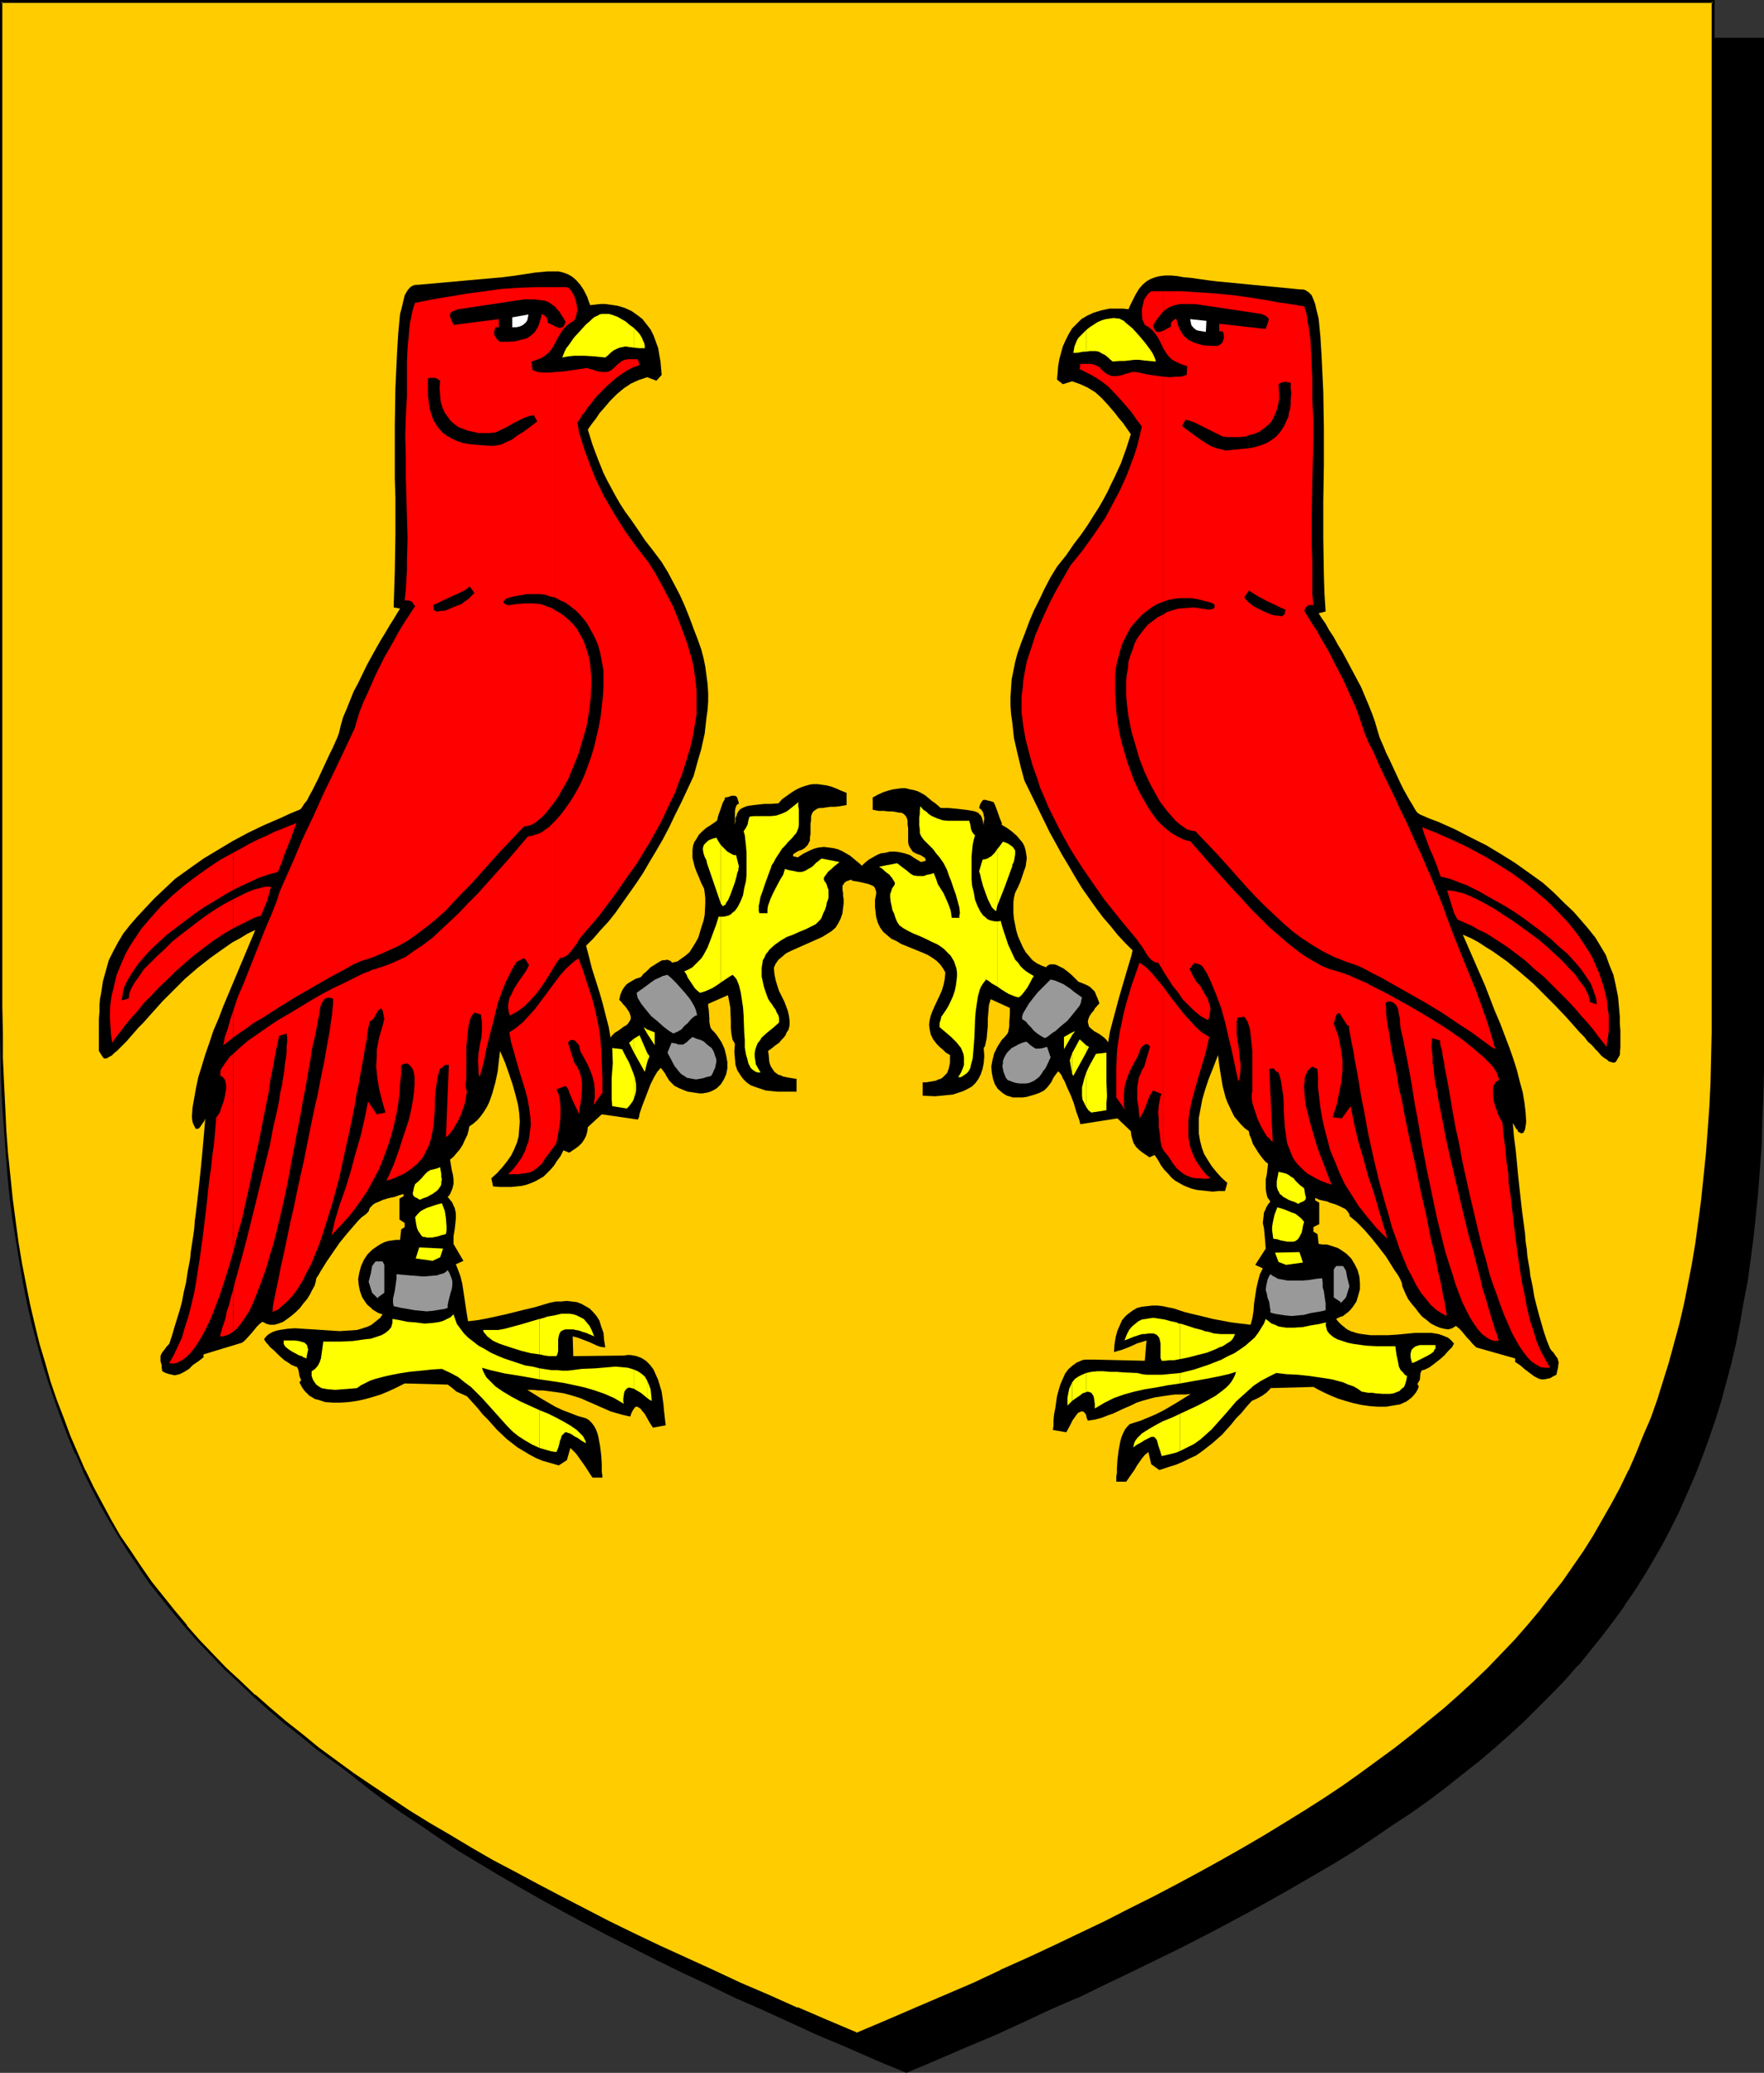 <?xml version="1.0" encoding="UTF-8" standalone="no"?>
<svg
   version="1.0"
   width="129.724mm"
   height="152.441mm"
   id="svg96"
   sodipodi:docname="Falcon - Rampant.wmf"
   xmlns:inkscape="http://www.inkscape.org/namespaces/inkscape"
   xmlns:sodipodi="http://sodipodi.sourceforge.net/DTD/sodipodi-0.dtd"
   xmlns="http://www.w3.org/2000/svg"
   xmlns:svg="http://www.w3.org/2000/svg">
  <rect width="100%" height="100%" fill="#333333" stroke="none"/>
  <sodipodi:namedview
     id="namedview96"
     pagecolor="#ffffff"
     bordercolor="#000000"
     borderopacity="0.25"
     inkscape:showpageshadow="2"
     inkscape:pageopacity="0.0"
     inkscape:pagecheckerboard="0"
     inkscape:deskcolor="#d1d1d1"
     inkscape:document-units="mm" />
  <defs
     id="defs1">
    <pattern
       id="WMFhbasepattern"
       patternUnits="userSpaceOnUse"
       width="6"
       height="6"
       x="0"
       y="0" />
  </defs>
  <path
     style="fill:#000000;fill-opacity:1;fill-rule:evenodd;stroke:none"
     d="m 251.934,575.832 8.403,-3.555 8.08,-3.555 8.08,-3.393 7.757,-3.555 7.757,-3.393 7.434,-3.393 7.272,-3.555 7.11,-3.393 6.949,-3.393 6.949,-3.393 6.626,-3.393 6.464,-3.393 6.302,-3.393 6.141,-3.393 5.979,-3.393 5.818,-3.393 5.656,-3.393 5.656,-3.393 5.333,-3.555 5.171,-3.393 5.171,-3.555 4.848,-3.555 4.848,-3.555 4.686,-3.555 4.363,-3.716 4.363,-3.716 4.202,-3.716 4.202,-3.716 3.878,-3.878 3.717,-3.878 3.717,-3.878 3.555,-3.878 3.394,-4.039 3.232,-4.039 3.07,-4.201 3.07,-4.201 2.909,-4.201 2.747,-4.362 2.586,-4.362 2.586,-4.524 2.424,-4.686 2.262,-4.524 2.101,-4.847 2.101,-4.847 1.939,-4.847 1.778,-5.009 1.778,-5.17 1.616,-5.17 1.454,-5.332 1.293,-5.493 1.293,-5.493 1.293,-5.655 0.97,-5.655 0.97,-5.978 0.97,-5.816 0.808,-6.14 0.646,-6.301 0.646,-6.301 0.485,-6.463 0.323,-6.624 0.323,-6.786 0.323,-6.947 v -6.947 l 0.162,-7.109 V 10.825 H 251.934 14.059 v 279.514 7.109 l 0.162,7.109 0.323,6.786 0.323,6.786 0.323,6.624 0.485,6.463 0.646,6.301 0.646,6.301 0.808,6.14 0.808,5.978 0.97,5.816 0.97,5.816 1.293,5.493 1.293,5.655 1.293,5.332 1.616,5.332 1.616,5.17 1.616,5.17 1.778,5.009 1.939,5.009 2.101,4.847 2.101,4.686 2.262,4.686 2.424,4.524 2.586,4.524 2.586,4.524 2.747,4.201 2.909,4.362 3.07,4.201 3.07,4.201 3.232,4.039 3.394,4.039 3.555,3.878 3.717,3.878 3.717,3.878 3.878,3.878 4.202,3.716 4.202,3.716 4.363,3.716 4.363,3.716 4.686,3.555 4.848,3.555 4.848,3.555 5.171,3.555 5.171,3.393 5.333,3.555 5.656,3.393 5.656,3.393 5.818,3.393 5.979,3.393 6.141,3.393 6.302,3.393 6.464,3.393 6.626,3.393 6.787,3.393 6.949,3.393 7.272,3.393 7.272,3.555 7.434,3.393 7.757,3.393 7.757,3.555 8.08,3.393 8.08,3.555 z"
     id="path1" />
  <path
     style="fill:#000000;fill-opacity:1;fill-rule:evenodd;stroke:none"
     d="m 251.934,576.155 8.403,-3.555 8.242,-3.555 8.08,-3.393 v 0 l 7.757,-3.555 7.595,-3.555 7.434,-3.231 h 0.162 l 7.272,-3.555 7.11,-3.393 6.949,-3.393 6.949,-3.393 6.626,-3.393 6.464,-3.393 6.302,-3.393 6.141,-3.393 5.979,-3.393 5.818,-3.393 5.818,-3.393 5.494,-3.393 5.333,-3.555 5.171,-3.555 5.171,-3.393 v 0 l 5.01,-3.555 4.686,-3.555 4.686,-3.716 4.525,-3.555 4.363,-3.716 4.202,-3.716 v 0 l 4.04,-3.716 3.878,-3.878 3.878,-3.878 3.717,-3.878 3.394,-3.878 h 0.162 l 3.394,-4.201 3.232,-4.039 3.07,-4.039 3.07,-4.201 v -0.162 l 2.909,-4.201 2.747,-4.362 2.586,-4.362 2.586,-4.524 2.424,-4.686 2.262,-4.524 v -0.162 l 2.101,-4.686 v 0 l 2.101,-4.847 1.939,-5.009 1.778,-4.847 1.778,-5.17 1.616,-5.17 1.454,-5.332 1.454,-5.493 v 0 l 1.293,-5.493 1.131,-5.816 0.97,-5.655 1.131,-5.816 0.808,-5.978 0.808,-6.14 0.646,-6.14 0.646,-6.463 v 0 l 0.485,-6.463 0.485,-6.624 0.162,-6.786 0.323,-6.947 0.162,-6.947 V 290.501 10.502 H 13.736 v 279.838 7.109 l 0.162,7.109 0.162,6.786 0.323,6.786 0.485,6.624 0.485,6.463 v 0 l 0.485,6.463 0.808,6.14 0.646,6.14 0.97,5.978 0.97,5.816 0.97,5.816 1.293,5.655 1.131,5.493 v 0 l 1.454,5.493 1.454,5.332 1.616,5.17 1.778,5.17 1.778,5.009 1.939,5.009 2.101,4.847 v 0 l 2.101,4.686 v 0 l 2.424,4.686 2.262,4.524 2.586,4.524 2.586,4.524 2.747,4.201 2.909,4.362 v 0 l 3.07,4.201 3.07,4.201 3.232,4.039 3.394,4.039 3.555,4.039 v 0 l 3.717,3.878 3.878,3.878 3.878,3.878 4.04,3.716 v 0 l 4.202,3.716 4.363,3.716 4.525,3.555 4.686,3.716 4.686,3.555 5.01,3.555 v 0 l 5.171,3.393 5.171,3.555 5.333,3.555 5.656,3.393 5.656,3.393 5.818,3.393 5.979,3.393 6.141,3.393 6.302,3.393 6.464,3.393 13.413,6.786 6.949,3.393 7.272,3.393 7.272,3.555 v 0 l 7.434,3.231 7.757,3.555 7.757,3.555 v 0 l 8.08,3.393 8.08,3.555 8.565,3.555 0.162,-0.646 -8.403,-3.716 -8.242,-3.393 -7.918,-3.555 v 0.162 l -7.757,-3.555 -7.757,-3.393 -7.434,-3.393 v 0 l -7.272,-3.555 -7.11,-3.393 -6.949,-3.393 -13.574,-6.786 -6.464,-3.393 -6.302,-3.393 -6.141,-3.393 -5.979,-3.393 -5.818,-3.393 -5.656,-3.393 -5.494,-3.393 -5.494,-3.555 -5.171,-3.393 -5.171,-3.555 h 0.162 l -5.01,-3.555 -4.686,-3.555 -4.686,-3.555 -4.525,-3.716 -4.363,-3.716 -4.202,-3.716 v 0.162 l -4.04,-3.716 -3.878,-3.878 -3.878,-3.878 -3.555,-3.878 v 0 l -3.555,-4.039 -3.394,-4.039 -3.232,-4.039 -3.07,-4.201 -3.07,-4.201 v 0.162 l -2.909,-4.362 -2.747,-4.362 -2.747,-4.362 -2.424,-4.524 -2.424,-4.524 -2.262,-4.686 v 0 l -2.101,-4.686 v 0 l -2.101,-4.847 -1.778,-5.009 -1.939,-5.009 -1.616,-5.009 -1.616,-5.17 -1.454,-5.493 -1.454,-5.332 v 0 l -1.293,-5.493 -1.131,-5.655 -1.131,-5.655 -0.97,-5.978 -0.808,-5.978 -0.808,-5.978 -0.646,-6.301 -0.646,-6.301 v 0 l -0.485,-6.463 -0.323,-6.624 -0.323,-6.786 -0.323,-6.786 v -7.109 l -0.162,-7.109 V 10.825 l -0.323,0.323 H 489.971 l -0.323,-0.323 V 290.501 l -0.162,7.109 -0.162,6.947 -0.162,6.947 -0.323,6.786 -0.485,6.624 -0.485,6.463 v -0.162 l -0.646,6.463 -0.646,6.14 -0.646,6.14 -0.97,5.978 -0.97,5.816 -1.131,5.816 -1.131,5.655 -1.293,5.493 v 0 l -1.454,5.332 -1.454,5.332 -1.616,5.17 -1.616,5.17 -1.778,5.009 -2.101,4.847 -1.939,4.847 v 0 l -2.101,4.847 v -0.162 l -2.262,4.686 -2.424,4.686 -2.586,4.362 -2.586,4.362 -2.747,4.524 -2.909,4.201 v 0 l -2.909,4.201 -3.232,4.039 -3.232,4.039 -3.394,4.201 v 0 l -3.394,3.878 -3.717,3.878 -3.878,3.878 -3.878,3.878 -4.04,3.716 v -0.162 l -4.202,3.716 -4.363,3.716 -4.525,3.716 -4.686,3.555 -4.686,3.555 -5.01,3.555 h 0.162 l -5.171,3.555 -5.171,3.393 -5.333,3.555 -5.656,3.393 -5.656,3.393 -5.818,3.393 -5.979,3.393 -6.141,3.393 -6.302,3.393 -6.464,3.393 -6.787,3.393 -6.787,3.393 -6.949,3.393 -7.11,3.393 -7.272,3.555 v 0 l -7.434,3.393 -7.595,3.393 -7.918,3.555 v -0.162 l -7.918,3.555 -8.242,3.393 -8.403,3.716 h 0.323 z"
     id="path2" />
  <path
     style="fill:#ffcc00;fill-opacity:1;fill-rule:evenodd;stroke:none"
     d="m 238.198,565.33 8.403,-3.555 8.08,-3.393 8.08,-3.555 7.757,-3.393 7.757,-3.555 7.434,-3.393 7.272,-3.393 7.11,-3.393 7.11,-3.393 6.787,-3.393 6.626,-3.393 6.464,-3.393 6.302,-3.393 6.141,-3.393 5.979,-3.555 5.818,-3.231 5.818,-3.555 5.494,-3.393 5.333,-3.555 5.333,-3.393 5.01,-3.555 4.848,-3.555 4.848,-3.555 4.686,-3.555 4.525,-3.716 4.363,-3.716 4.04,-3.555 4.202,-3.878 3.878,-3.716 3.717,-3.878 3.717,-3.878 3.555,-4.039 3.394,-4.039 3.232,-4.039 3.07,-4.201 3.07,-4.201 2.909,-4.201 2.747,-4.362 2.586,-4.524 2.586,-4.362 2.424,-4.686 2.262,-4.686 2.101,-4.686 2.101,-4.847 1.939,-5.009 1.778,-4.847 1.778,-5.17 1.616,-5.17 1.454,-5.332 1.293,-5.493 1.293,-5.493 1.131,-5.655 1.131,-5.655 0.97,-5.978 0.97,-5.978 0.808,-6.14 0.646,-6.14 0.485,-6.301 0.485,-6.463 0.485,-6.786 0.323,-6.624 0.162,-6.947 0.162,-7.109 V 279.838 0.485 H 238.198 0.323 V 279.838 v 7.109 l 0.162,7.109 0.323,6.947 0.323,6.624 0.323,6.786 0.485,6.463 0.485,6.301 0.808,6.14 0.808,6.14 0.808,5.978 0.97,5.978 0.97,5.655 1.293,5.655 1.293,5.493 1.293,5.332 1.616,5.493 1.454,5.17 1.778,5.17 1.778,4.847 1.939,5.009 2.101,4.847 2.101,4.686 2.262,4.686 2.424,4.686 2.586,4.362 2.586,4.524 2.747,4.201 2.909,4.362 2.909,4.201 3.232,4.201 3.232,4.039 3.394,4.039 3.555,3.878 3.555,4.039 3.878,3.716 3.878,3.878 4.04,3.716 4.202,3.716 4.363,3.716 4.525,3.555 4.686,3.716 4.686,3.555 5.01,3.555 5.01,3.393 5.333,3.555 5.333,3.393 5.494,3.555 5.656,3.393 5.818,3.393 6.141,3.393 6.141,3.393 6.302,3.393 6.464,3.393 6.626,3.393 6.787,3.555 6.949,3.393 7.11,3.393 7.434,3.393 7.434,3.393 7.595,3.555 7.918,3.393 7.918,3.555 8.242,3.393 z"
     id="path3" />
  <path
     style="fill:#000000;fill-opacity:1;fill-rule:evenodd;stroke:none"
     d="m 238.198,565.815 8.403,-3.555 8.242,-3.555 8.08,-3.393 v -0.162 l 7.757,-3.555 7.595,-3.393 h 0.162 l 7.434,-3.393 7.272,-3.393 14.221,-6.947 6.787,-3.231 6.626,-3.393 6.464,-3.393 6.302,-3.393 6.141,-3.393 5.979,-3.555 5.818,-3.393 5.818,-3.393 5.494,-3.393 5.333,-3.555 5.333,-3.393 5.01,-3.555 5.01,-3.555 v 0 l 4.848,-3.555 4.525,-3.555 4.525,-3.716 4.363,-3.716 4.202,-3.716 v 0 l 4.04,-3.716 4.04,-3.878 3.717,-3.878 3.717,-3.878 3.394,-3.878 h 0.162 l 3.394,-4.039 3.232,-4.039 3.07,-4.201 v 0 l 3.07,-4.362 2.909,-4.201 2.747,-4.362 2.586,-4.362 2.586,-4.524 2.424,-4.524 2.262,-4.686 v -0.162 l 2.101,-4.686 v 0 l 2.101,-4.847 1.939,-5.009 1.778,-5.009 1.778,-5.009 1.616,-5.332 1.454,-5.17 1.454,-5.493 v 0 l 1.131,-5.655 1.293,-5.655 0.97,-5.655 1.131,-5.816 0.808,-6.14 0.808,-5.978 0.646,-6.301 0.485,-6.301 v 0 l 0.646,-6.463 0.323,-6.786 0.323,-6.624 0.323,-6.947 v -7.109 l 0.162,-7.109 V 0 H 0 v 279.838 7.109 l 0.162,7.109 0.162,6.947 0.323,6.624 0.485,6.786 0.485,6.463 v 0 l 0.485,6.301 0.646,6.301 0.808,5.978 0.97,6.14 0.97,5.816 0.97,5.655 1.131,5.655 1.293,5.493 1.454,5.493 v 0 l 1.454,5.332 1.616,5.17 1.778,5.17 1.778,5.009 1.939,5.009 1.939,4.686 h 0.162 l 2.101,4.847 v 0.162 l 2.262,4.524 2.424,4.686 2.586,4.524 2.586,4.362 2.747,4.362 2.909,4.201 v 0.162 l 2.909,4.201 3.232,4.039 3.232,4.039 3.394,4.039 v 0 l 3.555,4.039 3.717,3.878 3.717,3.878 4.04,3.716 4.04,3.878 v 0 l 4.202,3.716 4.363,3.716 4.525,3.555 4.525,3.716 4.848,3.555 v 0 l 5.01,3.555 5.01,3.393 5.171,3.555 5.494,3.393 5.494,3.555 5.656,3.393 5.818,3.393 5.979,3.393 6.302,3.393 6.141,3.393 6.626,3.393 13.413,6.786 6.949,3.393 7.11,3.393 7.434,3.555 7.434,3.393 v 0 l 7.757,3.393 7.757,3.555 8.08,3.393 v 0.162 l 8.08,3.555 8.565,3.555 0.162,-0.808 -8.403,-3.555 -8.242,-3.555 v 0.162 l -7.918,-3.555 -7.918,-3.393 -7.595,-3.555 v 0 l -7.434,-3.393 -7.434,-3.393 -7.11,-3.393 -6.949,-3.393 -13.413,-6.947 -6.464,-3.393 -6.302,-3.393 -6.141,-3.231 -6.141,-3.555 -5.656,-3.393 -5.818,-3.393 -5.494,-3.393 -5.333,-3.555 -5.333,-3.555 -5.01,-3.393 -4.848,-3.555 v 0 L 88.557,485.677 84.032,481.961 79.507,478.406 75.144,474.69 70.942,470.974 v 0.162 l -4.04,-3.878 -4.04,-3.716 -3.717,-3.878 -3.717,-3.878 -3.555,-4.039 h 0.162 l -3.394,-4.039 -3.232,-4.039 -3.232,-4.039 -2.909,-4.201 v 0 l -2.909,-4.362 -2.909,-4.201 -2.586,-4.524 -2.424,-4.524 -2.424,-4.524 -2.262,-4.686 v 0.162 l -2.101,-4.847 v 0 l -2.101,-4.847 -1.778,-4.847 -1.939,-5.009 -1.778,-5.17 -1.454,-5.17 -1.616,-5.332 v 0 l -1.293,-5.332 -1.293,-5.493 -1.131,-5.655 -1.131,-5.816 -0.97,-5.816 -0.808,-5.978 -0.808,-6.14 -0.646,-6.301 -0.646,-6.301 v 0.162 l -0.485,-6.463 -0.323,-6.786 -0.323,-6.624 -0.323,-6.947 v -7.109 L 0.646,279.838 V 0.485 L 0.323,0.808 H 476.073 l -0.323,-0.323 V 279.838 v 7.109 l -0.162,7.109 -0.162,6.947 -0.323,6.624 -0.485,6.786 -0.485,6.463 v -0.162 l -0.646,6.301 -0.646,6.301 -0.808,6.14 -0.808,5.978 -0.97,5.816 -1.131,5.816 -1.131,5.655 -1.293,5.493 v 0 l -1.454,5.332 -1.454,5.332 -1.616,5.17 -1.616,5.17 -1.778,5.009 -2.101,4.847 -1.939,4.847 v 0 l -2.101,4.847 v -0.162 l -2.262,4.686 -2.424,4.524 -2.586,4.524 -2.586,4.524 -2.747,4.362 -2.909,4.201 -2.909,4.201 v 0 l -3.232,4.039 -3.232,4.201 -3.394,4.039 v 0 l -3.394,3.878 -3.717,3.878 -3.717,3.878 -4.04,3.878 -4.04,3.716 v 0 l -4.202,3.716 -4.363,3.555 -4.525,3.716 -4.525,3.555 -4.848,3.555 v 0 l -4.848,3.555 -5.01,3.555 -5.333,3.555 -5.333,3.393 -5.494,3.393 -5.818,3.555 -5.818,3.393 -5.979,3.393 -6.141,3.393 -6.302,3.393 -6.464,3.393 -6.787,3.393 -6.626,3.393 -14.221,6.786 -7.272,3.393 -7.595,3.393 h 0.162 l -7.595,3.555 -7.918,3.393 v 0 l -7.918,3.393 -8.242,3.555 -8.403,3.555 h 0.323 z"
     id="path4" />
  <path
     style="fill:#000000;fill-opacity:1;fill-rule:evenodd;stroke:none"
     d="m 311.08,411.84 h -0.808 v -0.646 -0.808 l 0.162,-0.969 v -1.131 l 0.162,-2.585 0.323,-2.585 0.485,-2.585 0.323,-1.131 0.485,-1.131 0.485,-0.969 0.646,-0.808 0.646,-0.646 0.97,-0.323 2.101,-0.646 4.202,-1.777 1.939,-0.969 3.878,-2.262 3.878,-2.424 -1.454,0.162 h -1.454 -1.454 l -1.293,0.162 -2.262,0.323 -2.101,0.323 -1.778,0.485 -1.778,0.485 -1.454,0.485 -1.293,0.646 -2.586,1.131 -2.747,1.293 -1.454,0.485 -1.616,0.646 -1.778,0.485 -2.101,0.323 -0.323,-0.808 -0.162,-0.808 -0.323,-0.485 -0.323,-0.323 -0.323,-0.162 h -0.323 l -0.323,0.162 -0.485,0.162 -0.323,0.323 -0.485,0.646 -0.323,0.485 -0.485,0.646 -0.808,1.616 -0.97,1.777 -3.717,-0.646 0.162,-1.293 v -1.454 l 0.162,-1.616 0.323,-1.616 0.485,-3.393 0.485,-1.777 0.485,-1.616 0.646,-1.454 0.646,-1.454 0.97,-1.293 1.131,-0.969 1.131,-0.808 0.808,-0.323 0.646,-0.323 0.808,-0.162 h 0.808 0.97 0.97 l 13.898,0.323 0.485,-5.655 -1.454,0.485 -1.131,0.323 -2.101,0.969 -2.101,0.808 -1.131,0.323 -1.131,0.323 0.162,-2.262 0.323,-1.939 0.485,-1.777 0.646,-1.454 0.646,-1.454 0.97,-1.131 0.97,-0.808 1.131,-0.808 1.131,-0.646 1.293,-0.323 1.454,-0.162 1.454,-0.162 h 1.454 l 1.454,0.162 1.454,0.323 1.616,0.323 2.909,0.969 2.586,0.646 2.747,0.646 2.586,0.646 5.171,0.969 2.586,0.323 2.747,0.323 0.485,-1.777 0.323,-2.1 0.162,-2.1 0.323,-2.1 0.323,-2.1 0.485,-2.1 0.485,-1.777 0.808,-1.616 -2.101,-0.969 2.909,-4.524 -0.162,-2.1 -0.162,-1.939 -0.162,-1.616 -0.323,-1.454 0.162,-1.454 0.162,-1.454 0.323,-0.646 0.323,-0.808 0.485,-0.808 0.646,-0.808 -0.808,-1.131 -0.323,-1.293 -0.162,-1.131 v -1.293 -1.293 l 0.323,-1.454 0.162,-1.454 0.162,-1.454 -0.808,-0.646 -0.808,-0.969 -0.97,-1.293 -0.808,-1.293 -0.808,-1.293 -0.485,-1.454 -0.485,-1.131 -0.162,-0.969 -1.131,-0.808 -1.131,-1.131 -0.808,-0.969 -0.97,-1.131 -0.646,-1.293 -1.293,-2.747 -0.485,-1.293 -0.808,-3.07 -0.485,-2.908 -0.485,-3.07 -0.323,-2.747 -1.293,3.393 -1.293,3.231 -0.97,2.908 -0.808,2.747 -0.485,2.585 -0.485,2.585 v 2.1 2.262 l 0.323,1.939 0.485,1.939 0.646,1.777 0.97,1.616 1.131,1.777 1.293,1.616 1.454,1.616 1.616,1.454 -0.646,2.262 h -1.778 l -1.616,0.162 -1.616,-0.162 -1.454,-0.162 -1.454,-0.162 -1.293,-0.323 -1.293,-0.485 -1.131,-0.485 -1.131,-0.646 -1.131,-0.646 -0.97,-0.808 -0.97,-1.131 -0.97,-0.969 -0.97,-1.293 -0.808,-1.454 -0.97,-1.454 -1.454,0.646 -2.101,-1.454 -0.808,-0.646 -0.808,-0.808 -0.646,-0.969 -0.323,-0.969 -0.323,-1.131 -0.162,-1.293 -3.717,-3.555 -10.342,1.616 -0.162,-0.808 -0.323,-0.969 -0.646,-1.777 -0.646,-2.262 -0.808,-2.1 -0.97,-2.1 -0.808,-1.939 -0.485,-0.808 -0.323,-0.808 -0.485,-0.646 -0.485,-0.485 -0.485,0.646 -0.485,0.646 -0.323,0.485 -0.323,0.646 -0.323,0.646 -0.485,0.646 -0.646,0.808 -0.808,0.808 -1.293,0.646 -1.293,0.485 -1.131,0.323 -1.131,0.323 -1.131,0.162 h -0.97 -0.808 -0.97 l -0.97,-0.323 -0.646,-0.162 -0.808,-0.485 -0.485,-0.323 -1.293,-1.131 -0.808,-1.293 -0.485,-1.454 -0.323,-1.616 -0.162,-1.777 0.323,-1.777 0.485,-1.939 0.97,-1.939 1.131,-1.777 0.808,-0.808 0.808,-0.969 v -0.162 l 0.162,-0.162 0.162,-0.808 0.162,-0.969 v -1.131 l 0.162,-2.262 v -1.616 l -5.333,-2.424 -0.485,1.616 -0.162,1.939 -0.162,1.939 v 1.939 l -0.162,1.777 -0.162,1.777 -0.323,1.454 -0.162,0.646 -0.323,0.485 0.162,2.262 -0.162,1.939 -0.323,1.616 -0.485,1.454 -0.646,1.293 -0.808,1.131 -0.97,0.969 -1.131,0.646 -1.293,0.646 -1.454,0.485 -1.454,0.485 -1.616,0.162 -1.616,0.162 -1.778,0.162 -3.394,-0.162 v -3.716 h 0.97 l 0.97,-0.162 0.97,-0.162 0.808,-0.162 0.646,-0.323 0.646,-0.162 0.485,-0.323 0.485,-0.485 0.323,-0.323 0.485,-0.485 0.485,-1.293 0.162,-0.808 0.162,-0.808 v -0.969 -1.131 l -1.131,-0.646 -0.808,-0.808 -0.97,-0.808 -0.646,-0.646 -0.646,-0.808 -0.485,-0.646 -0.323,-0.646 -0.323,-0.646 -0.323,-1.454 -0.162,-1.293 0.162,-1.293 0.323,-1.293 0.485,-1.293 0.646,-1.454 1.293,-2.747 0.646,-1.454 0.485,-1.616 0.323,-1.616 0.162,-1.777 -0.646,-1.131 -0.808,-1.131 -0.97,-0.969 -1.131,-0.808 -1.293,-0.808 -1.454,-0.646 -5.979,-2.424 -1.293,-0.808 -1.454,-0.646 -1.131,-0.969 -1.131,-0.969 -0.808,-1.131 -0.646,-1.293 -0.485,-1.616 -0.162,-1.454 -0.162,-1.293 v -1.131 -0.969 l 0.162,-0.808 0.162,-0.808 v -0.646 l -0.162,-0.485 -0.162,-0.485 -0.323,-0.485 -0.646,-0.323 -0.808,-0.323 -1.293,-0.323 -1.454,-0.323 -0.97,-0.162 -0.97,-0.162 V 243.323 l 1.778,-1.777 1.939,-1.777 0.97,-0.808 1.131,-0.646 1.131,-0.646 1.131,-0.485 1.293,-0.162 1.293,-0.323 h 1.293 l 1.293,0.162 1.454,0.323 1.454,0.485 1.454,0.969 1.616,0.969 1.293,-0.323 v -0.323 l -0.162,-0.485 -0.485,-0.323 -0.808,-0.485 -0.97,-0.323 -0.97,-0.485 -0.323,-0.323 -0.323,-0.485 -0.323,-0.485 -0.323,-0.646 -0.162,-0.808 v -0.969 -1.616 -1.293 l -0.162,-1.131 v -0.969 l -0.162,-0.646 -0.323,-0.646 -0.323,-0.323 -0.323,-0.323 -0.646,-0.323 h -0.646 l -0.808,-0.162 -0.97,-0.162 h -1.131 l -1.293,-0.162 h -1.454 l -1.616,-0.323 v -3.393 l 1.454,-0.808 1.454,-0.646 1.454,-0.485 1.293,-0.323 1.131,-0.162 1.131,-0.162 h 1.293 l 1.131,0.323 0.97,0.162 1.131,0.323 0.97,0.485 1.131,0.646 0.97,0.808 0.97,0.808 1.131,0.808 1.293,1.131 h 2.101 l 1.778,0.162 1.454,0.162 1.454,0.162 1.131,0.162 0.97,0.162 0.646,0.162 0.808,0.323 0.485,0.485 0.323,0.323 0.323,0.646 0.162,0.646 0.162,0.646 0.162,0.808 v 1.131 l 0.162,1.131 -0.162,-1.131 v -2.1 l 0.162,-0.969 -0.162,-0.808 -0.162,-0.808 -0.485,-0.808 -0.646,-0.485 0.323,-1.131 0.323,-0.485 0.323,-0.485 0.323,-0.162 h 0.485 l 0.485,0.162 0.808,0.162 0.485,0.162 0.485,0.162 0.323,0.646 0.323,0.808 0.646,1.777 0.323,0.969 0.323,0.808 0.323,0.808 v 0.485 l 1.616,0.969 1.293,0.969 1.293,1.131 0.808,0.969 0.808,0.969 0.485,0.969 0.323,1.131 0.162,0.969 0.162,1.131 -0.162,1.293 -0.162,1.131 -0.485,1.293 -0.485,1.454 -0.485,1.454 -0.646,1.454 -0.808,1.616 -0.323,1.293 -0.162,1.293 v 1.454 1.616 l 0.162,1.616 0.323,1.616 0.323,1.616 0.485,1.616 0.646,1.454 0.646,1.454 0.808,1.454 0.97,1.131 0.97,1.131 1.131,0.808 1.293,0.646 1.293,0.485 0.485,-0.485 0.646,-0.323 h 0.646 0.485 l 0.646,0.162 0.646,0.323 1.293,0.646 1.293,0.969 1.131,0.969 0.97,0.969 0.808,0.808 1.293,0.485 1.131,0.485 0.808,0.485 0.646,0.646 0.646,0.646 0.323,0.808 0.485,1.131 0.485,1.293 -1.293,1.454 -0.323,0.646 -0.485,0.485 -0.646,0.969 -0.323,0.808 -0.162,0.808 0.162,0.646 0.162,0.646 0.485,0.485 0.97,0.808 1.454,0.808 1.293,0.969 0.646,0.646 0.485,0.646 0.485,-2.908 0.808,-3.07 1.778,-6.624 1.939,-6.624 0.97,-3.231 0.485,-1.616 0.323,-1.454 -2.101,-2.1 -2.101,-2.262 -1.939,-2.424 -2.101,-2.424 -1.939,-2.585 -1.939,-2.747 -1.939,-2.747 -1.778,-2.908 -1.778,-3.07 -1.939,-3.231 -1.778,-3.231 -1.778,-3.231 -3.394,-6.947 -3.555,-7.271 -0.97,-3.555 -0.97,-4.039 -0.97,-4.201 -0.485,-4.524 -0.323,-2.262 -0.162,-2.262 v -2.424 l 0.162,-2.424 0.162,-2.424 0.485,-2.424 0.485,-2.424 0.646,-2.424 0.97,-2.747 1.131,-2.908 1.131,-3.07 1.293,-3.07 1.616,-3.231 1.454,-3.07 1.616,-3.07 1.778,-2.908 2.586,-3.231 2.101,-3.07 2.101,-2.747 1.778,-2.585 1.616,-2.585 1.454,-2.262 1.293,-2.262 1.131,-2.1 0.97,-2.1 0.97,-1.939 1.778,-3.878 1.454,-4.039 1.293,-4.039 -1.131,-1.616 -1.131,-1.616 -1.131,-1.293 -0.97,-1.293 -0.97,-1.131 -0.97,-1.131 -1.778,-1.939 -1.778,-1.616 -2.101,-1.293 -2.101,-0.969 -2.262,-0.808 v 0 l -2.586,0.808 -1.616,-1.293 0.162,-1.777 0.162,-1.939 0.323,-1.939 0.485,-1.777 0.485,-1.777 0.808,-1.777 0.808,-1.616 0.97,-1.616 1.293,-1.293 1.293,-1.293 1.616,-0.969 1.778,-0.808 2.101,-0.646 2.262,-0.485 h 1.293 1.293 1.293 l 1.454,0.162 0.485,-1.131 0.485,-0.969 0.97,-1.939 0.97,-1.616 0.97,-1.131 1.131,-0.969 1.131,-0.646 1.293,-0.485 1.293,-0.323 1.454,-0.162 h 1.616 l 1.778,0.162 1.778,0.323 1.939,0.162 2.262,0.323 2.262,0.323 2.586,0.323 23.432,2.262 h 0.646 l 0.646,0.162 0.485,0.323 0.485,0.323 0.808,0.808 0.485,1.131 0.485,1.293 0.323,1.454 0.323,1.293 0.323,1.293 0.485,5.009 0.323,5.17 0.485,10.179 0.162,10.179 v 10.179 l -0.162,10.179 v 10.179 l 0.162,10.179 0.162,5.17 0.323,5.009 -1.939,0.485 0.808,1.293 1.131,1.616 0.97,1.777 1.293,1.939 1.131,2.1 1.293,2.1 2.586,4.847 2.586,4.847 2.101,5.009 0.97,2.424 0.808,2.262 0.646,2.262 0.646,2.1 0.485,1.131 0.646,1.454 0.646,1.616 0.808,1.616 3.232,6.947 0.808,1.616 0.808,1.454 0.808,1.454 0.808,1.293 0.646,1.131 0.485,0.808 0.485,0.485 0.485,0.323 2.586,1.131 2.586,0.969 4.686,2.1 4.363,2.262 4.202,2.1 4.04,2.424 3.878,2.424 3.878,2.747 4.04,2.908 3.07,2.747 2.747,2.747 2.586,2.424 2.262,2.585 1.939,2.262 1.939,2.424 1.454,2.424 1.454,2.424 0.97,2.747 1.131,2.747 0.646,2.908 0.646,3.231 0.162,1.777 0.162,1.777 0.162,1.939 v 1.939 l 0.162,1.939 v 4.524 l -0.162,2.262 -1.131,1.939 -0.485,0.162 h -0.323 l -0.485,-0.162 -0.646,-0.162 -0.485,-0.485 -0.808,-0.485 -0.808,-0.646 -0.808,-0.969 -0.808,-0.808 -0.97,-1.131 -1.131,-0.969 -0.97,-1.293 -1.293,-1.293 -1.131,-1.293 -2.586,-2.908 -2.909,-3.07 -3.07,-3.07 -3.232,-3.231 -3.555,-3.07 -3.717,-3.07 -3.878,-2.747 -2.101,-1.293 -1.939,-1.293 -2.101,-1.131 -2.262,-0.969 6.141,14.056 2.747,7.109 1.454,3.393 1.293,3.393 1.293,3.393 1.131,3.231 0.97,3.07 0.808,3.231 0.808,2.908 0.485,2.908 0.323,2.747 0.162,2.585 -0.162,1.131 -0.162,0.969 -0.323,0.646 -0.162,0.323 h -0.323 l -0.162,0.162 -0.323,-0.162 -0.323,-0.162 -0.323,-0.162 -0.162,-0.485 -0.485,-0.485 -0.323,-0.646 -0.485,-0.808 0.323,3.878 0.485,3.716 0.323,3.393 0.323,3.393 0.323,3.07 0.323,2.908 0.323,2.908 0.323,2.585 0.323,2.424 0.323,2.424 0.162,2.262 0.323,2.1 0.162,1.939 0.323,1.939 0.323,1.777 0.162,1.616 0.646,3.07 0.485,2.908 0.646,2.585 0.646,2.424 1.293,4.524 0.808,2.424 0.97,2.424 0.485,0.646 0.485,0.485 0.323,0.485 0.323,0.485 0.485,0.646 0.162,0.646 0.162,0.485 -0.162,0.808 v 0.485 l -0.162,0.646 -0.162,0.646 -0.162,0.808 -0.97,0.485 -0.808,0.485 -0.808,0.162 -0.808,0.162 h -0.808 l -0.646,-0.162 -0.646,-0.323 -0.646,-0.323 -1.293,-0.969 -1.293,-0.969 -1.293,-1.131 -1.454,-0.969 v 0 -0.969 l -10.827,-3.07 -0.485,-0.485 -0.646,-0.646 -0.646,-0.808 -0.808,-0.808 -1.454,-1.777 -0.808,-0.808 -0.808,-0.646 -0.485,0.323 -0.485,0.323 -1.131,0.323 -1.131,-0.162 -1.293,-0.323 -1.131,-0.485 -1.293,-0.646 -1.131,-0.969 -1.293,-0.969 -0.97,-1.131 -0.97,-1.293 -0.97,-1.131 -0.97,-1.293 -0.646,-1.293 -0.485,-1.131 -0.485,-1.131 -0.162,-0.969 -0.485,-1.131 -0.646,-1.131 -0.808,-1.131 -0.808,-1.293 -1.616,-2.585 -2.101,-2.747 -1.939,-2.424 -2.101,-2.424 -1.131,-1.131 -0.97,-0.969 -0.97,-0.808 -0.97,-0.808 v -0.485 l -0.323,-0.485 -0.323,-0.485 -0.485,-0.485 -0.646,-0.323 -0.646,-0.323 -1.454,-0.646 -1.616,-0.485 -0.646,-0.323 -0.808,-0.162 -1.454,-0.323 -0.646,-0.323 -0.485,-0.162 v 0.646 l 1.131,0.646 v 5.978 l -1.616,0.808 v 1.293 l 1.131,0.646 0.323,2.747 1.131,0.162 h 1.131 l 1.131,0.323 0.97,0.323 0.97,0.323 0.808,0.485 1.616,1.131 1.293,1.293 0.97,1.616 0.808,1.616 0.485,1.777 0.162,1.777 v 1.777 l -0.485,1.777 -0.485,1.616 -0.97,1.454 -0.646,0.808 -0.646,0.646 -0.646,0.485 -0.808,0.646 -0.97,0.323 -0.97,0.485 0.646,0.808 0.808,0.808 0.808,0.646 0.808,0.646 0.97,0.485 0.97,0.323 1.131,0.323 0.97,0.162 2.424,0.323 h 2.262 2.586 l 2.586,-0.162 5.01,-0.485 h 2.262 2.262 l 1.939,0.323 0.97,0.323 0.808,0.323 0.808,0.323 0.646,0.485 0.646,0.646 0.485,0.646 -0.323,0.323 -0.162,0.485 -0.485,0.485 -0.646,0.646 -1.131,1.293 -1.293,1.131 -1.454,1.131 -1.293,0.969 -0.646,0.323 -0.646,0.323 -0.485,0.162 h -0.323 l -0.323,0.485 -0.162,0.485 -0.162,1.777 -0.323,0.485 -0.323,0.646 0.323,0.646 v 0.162 l -0.323,0.808 -0.485,0.808 -0.646,0.808 -0.646,0.646 -0.646,0.485 -0.646,0.485 -1.778,0.808 -1.939,0.323 -1.939,0.323 h -2.262 l -2.262,-0.162 -2.262,-0.323 -2.262,-0.485 -2.262,-0.646 -2.101,-0.646 -1.939,-0.808 -1.778,-0.808 -1.616,-0.808 -1.454,-0.808 -11.958,0.323 v 0.162 l -1.131,1.131 -1.131,0.808 -1.454,0.808 -1.454,0.646 -1.454,1.616 -1.454,1.777 -1.454,1.454 -1.293,1.616 -2.586,2.908 -2.747,2.424 -1.454,1.131 -1.454,1.131 -1.616,1.131 -1.778,0.808 -1.939,0.969 -1.939,0.808 -2.101,0.646 -2.424,0.808 -2.262,-1.616 -0.808,-3.393 -0.97,0.808 -0.808,0.969 -1.454,2.1 -0.646,1.131 -0.808,1.131 -1.454,2.1 z"
     id="path5" />
  <path
     style="fill:#ffff00;fill-opacity:1;fill-rule:evenodd;stroke:none"
     d="m 328.048,392.936 v 10.34 l 1.939,-0.969 1.939,-0.969 1.778,-1.293 1.454,-1.293 1.616,-1.454 1.293,-1.454 2.747,-3.07 2.747,-3.231 1.616,-1.454 1.616,-1.454 1.616,-1.454 1.939,-1.293 2.101,-1.131 2.262,-1.131 2.747,0.323 3.232,0.162 3.07,0.323 3.394,0.485 3.07,0.485 3.07,0.808 1.454,0.646 1.454,0.485 1.131,0.646 1.131,0.808 1.778,0.323 h 1.131 l 0.97,0.162 2.101,0.162 h 1.939 l 0.97,-0.162 0.808,-0.323 0.808,-0.323 0.646,-0.646 0.646,-0.485 0.323,-0.808 0.323,-1.131 0.162,-1.131 -0.646,-0.323 -0.323,-0.485 -0.808,-0.808 -0.485,-0.969 -0.162,-0.969 -0.485,-2.262 -0.162,-1.131 -0.162,-1.293 h -3.555 -1.454 l -3.232,-0.162 -3.394,-0.485 -1.616,-0.323 -1.454,-0.485 -1.454,-0.485 -1.131,-0.646 -0.97,-0.808 -0.646,-0.808 -0.162,-0.485 -0.162,-0.646 -0.162,-0.646 0.162,-0.646 -2.101,0.485 -2.101,0.323 -2.262,0.485 -2.424,0.162 h -2.262 l -2.101,-0.323 -0.97,-0.485 -0.97,-0.323 -0.808,-0.646 -0.808,-0.646 -0.485,1.293 -0.808,1.293 -0.808,1.293 -0.97,1.293 -1.293,1.131 -1.293,1.131 -1.616,1.131 -1.454,0.969 -1.778,0.808 -1.778,0.969 -3.717,1.454 -3.878,1.293 -3.878,0.969 v 2.908 l 3.555,-0.646 3.717,-0.646 4.04,-0.808 2.101,-0.485 2.101,-0.646 -0.323,0.969 -0.485,0.969 -0.485,0.808 -0.646,0.808 -0.808,0.808 -0.97,0.808 -1.939,1.454 -2.262,1.293 -2.424,1.293 z"
     id="path6" />
  <path
     style="fill:#ffff00;fill-opacity:1;fill-rule:evenodd;stroke:none"
     d="m 328.048,367.893 v 9.856 l 2.424,-0.485 2.424,-0.646 2.586,-0.646 2.424,-0.969 0.97,-0.485 0.97,-0.323 0.97,-0.646 0.808,-0.485 0.646,-0.485 0.485,-0.646 0.323,-0.646 0.162,-0.485 h -2.101 -1.939 l -1.778,-0.162 -1.616,-0.485 -0.97,-0.162 -0.808,-0.323 -1.939,-0.485 -1.939,-0.646 z"
     id="path7" />
  <path
     style="fill:#ffff00;fill-opacity:1;fill-rule:evenodd;stroke:none"
     d="m 392.526,378.879 -0.323,-0.969 -0.162,-0.808 v -0.808 l 0.162,-0.646 0.162,-0.485 0.323,-0.323 0.323,-0.323 0.485,-0.323 1.131,-0.323 h 1.293 1.454 1.616 v 0.485 0.485 l -0.323,0.323 -0.162,0.485 -0.808,0.646 -1.131,0.646 -2.262,1.131 -0.97,0.485 z"
     id="path8" />
  <path
     style="fill:#ffff00;fill-opacity:1;fill-rule:evenodd;stroke:none"
     d="m 360.852,334.61 -0.97,-0.485 -0.97,-0.323 -0.808,-0.323 -0.808,-0.485 -0.646,-0.323 -0.485,-0.485 -0.485,-0.323 -0.162,-0.485 -0.323,-0.485 -0.162,-0.485 -0.162,-0.646 v -1.454 l 0.162,-0.808 0.162,-0.808 0.162,-0.969 0.808,0.162 0.646,0.162 0.646,0.162 0.646,0.323 0.646,0.485 0.808,0.485 0.485,0.646 0.646,0.646 0.646,0.646 1.131,0.808 0.162,0.969 0.162,0.969 0.162,0.485 v 0.485 l -0.162,0.323 -0.323,0.323 -0.646,0.323 -0.485,0.162 z"
     id="path9" />
  <path
     style="fill:#ffff00;fill-opacity:1;fill-rule:evenodd;stroke:none"
     d="m 353.904,344.304 -0.162,-1.131 -0.162,-1.131 v -0.969 l 0.162,-1.131 0.485,-2.262 0.808,-2.1 1.131,0.323 0.97,0.323 1.939,0.808 0.97,0.323 0.808,0.646 0.808,0.646 0.808,0.969 -0.323,1.131 -0.162,0.969 -0.162,0.808 -0.323,0.646 -0.323,0.646 -0.323,0.485 -0.323,0.323 -0.485,0.323 -0.485,0.162 h -0.485 -0.646 -0.646 l -0.808,-0.162 -0.97,-0.162 -0.97,-0.323 z"
     id="path10" />
  <path
     style="fill:#ffff00;fill-opacity:1;fill-rule:evenodd;stroke:none"
     d="m 357.459,351.574 -2.101,-0.808 -0.97,-2.585 6.787,-0.162 0.97,2.908 z"
     id="path11" />
  <path
     style="fill:#ffff00;fill-opacity:1;fill-rule:evenodd;stroke:none"
     d="m 328.048,377.748 v -9.856 h -0.485 l -0.485,-0.323 -0.808,-0.162 -0.808,-0.162 -1.778,-0.485 -2.101,-0.323 -0.97,-0.162 -1.131,0.162 -0.97,0.162 -1.131,0.162 -0.97,0.485 -0.808,0.646 -0.97,0.808 -0.808,0.969 -0.646,1.293 -0.646,1.616 1.293,-0.485 1.131,-0.485 0.97,-0.323 0.97,-0.323 0.808,-0.162 h 0.646 l 0.808,-0.162 h 0.485 0.97 l 0.808,0.323 0.485,0.485 0.323,0.485 0.162,0.646 0.162,0.808 v 1.616 1.777 0.646 l 0.323,0.808 h 0.97 l 1.131,-0.162 h 1.454 z"
     id="path12" />
  <path
     style="fill:#ffff00;fill-opacity:1;fill-rule:evenodd;stroke:none"
     d="m 328.048,384.534 v -2.908 l -3.394,0.323 -1.616,0.162 h -1.454 -1.616 -1.293 l -1.293,-0.162 -1.293,-0.323 -3.717,-0.162 -1.939,-0.162 h -1.939 l -1.778,-0.162 h -1.778 l -1.616,0.162 -1.454,0.323 v 5.332 l 0.485,-0.162 0.485,0.162 0.485,0.162 0.323,0.485 0.323,0.485 0.162,0.969 0.162,1.131 v 1.293 l 2.747,-1.616 2.586,-1.293 2.747,-0.969 2.909,-0.808 2.909,-0.646 3.07,-0.485 3.394,-0.646 z"
     id="path13" />
  <path
     style="fill:#ffff00;fill-opacity:1;fill-rule:evenodd;stroke:none"
     d="m 328.048,403.276 v -10.34 l -2.424,1.131 -2.424,0.969 -2.101,1.131 -1.939,1.131 -1.778,1.131 -0.646,0.646 -0.646,0.646 -0.485,0.646 -0.323,0.646 -0.162,0.646 -0.162,0.646 1.131,-0.808 0.97,-0.485 0.97,-0.646 0.646,-0.323 0.646,-0.323 0.646,-0.323 h 0.323 0.485 l 0.162,0.162 0.323,0.323 0.323,0.485 0.162,0.646 0.162,0.646 0.323,0.969 0.323,0.969 0.323,1.131 2.747,-0.646 1.293,-0.323 z"
     id="path14" />
  <path
     style="fill:#ffff00;fill-opacity:1;fill-rule:evenodd;stroke:none"
     d="m 301.868,298.256 v 9.371 l 0.646,0.969 0.808,0.646 4.202,-0.646 v -1.939 l 0.162,-1.939 -0.162,-4.039 v -4.039 -4.039 l -2.909,0.323 -0.808,1.454 -0.808,1.454 -0.646,1.293 z"
     id="path15" />
  <path
     style="fill:#ffff00;fill-opacity:1;fill-rule:evenodd;stroke:none"
     d="m 301.868,290.501 v 2.1 l 0.808,-1.616 z"
     id="path16" />
  <path
     style="fill:#ffff00;fill-opacity:1;fill-rule:evenodd;stroke:none"
     d="m 301.868,91.771 v 5.978 l 0.97,-0.162 h 1.131 0.646 l 0.808,0.162 0.808,0.485 0.97,0.485 0.97,0.808 0.485,0.485 0.646,0.485 1.778,-0.162 h 1.454 l 1.454,-0.162 1.293,-0.162 h 1.293 l 1.293,0.162 1.616,0.162 1.778,0.162 -0.162,-0.646 -0.323,-0.808 -0.485,-0.969 -0.646,-0.969 -1.454,-1.939 -1.778,-2.1 -1.616,-1.777 -0.97,-0.808 -0.808,-0.646 -0.646,-0.646 -0.646,-0.323 -0.646,-0.323 h -0.485 l -0.97,-0.162 -1.131,0.162 -1.131,0.162 -1.131,0.323 -1.131,0.485 -2.262,1.454 z"
     id="path17" />
  <path
     style="fill:#ffff00;fill-opacity:1;fill-rule:evenodd;stroke:none"
     d="m 301.868,97.749 v -5.978 l -1.454,1.454 -0.646,0.646 -0.485,0.808 -0.323,0.808 -0.323,0.808 -0.162,0.969 -0.162,0.808 h 0.97 l 0.97,-0.162 0.808,-0.162 z"
     id="path18" />
  <path
     style="fill:#ffff00;fill-opacity:1;fill-rule:evenodd;stroke:none"
     d="m 301.868,292.602 v -2.1 l -1.778,-1.616 -2.101,3.878 v 5.655 l 0.323,0.646 z"
     id="path19" />
  <path
     style="fill:#ffff00;fill-opacity:1;fill-rule:evenodd;stroke:none"
     d="m 301.868,307.627 v -9.371 l -0.485,1.454 -0.323,1.293 -0.323,1.293 v 1.131 1.131 l 0.162,1.131 0.485,0.969 z"
     id="path20" />
  <path
     style="fill:#ffff00;fill-opacity:1;fill-rule:evenodd;stroke:none"
     d="m 301.868,386.958 v -5.332 l -1.131,0.485 -0.97,0.485 -0.97,0.646 -0.808,0.969 v 0 5.17 l 1.131,-0.808 0.97,-0.646 0.808,-0.646 z"
     id="path21" />
  <path
     style="fill:#ffff00;fill-opacity:1;fill-rule:evenodd;stroke:none"
     d="m 297.99,286.947 v 0.808 l 0.808,-1.131 z"
     id="path22" />
  <path
     style="fill:#ffff00;fill-opacity:1;fill-rule:evenodd;stroke:none"
     d="m 297.99,287.754 v -0.808 l -2.262,1.293 v 3.393 z"
     id="path23" />
  <path
     style="fill:#ffff00;fill-opacity:1;fill-rule:evenodd;stroke:none"
     d="m 297.99,298.418 v -5.655 l -0.646,1.939 z"
     id="path24" />
  <path
     style="fill:#ffff00;fill-opacity:1;fill-rule:evenodd;stroke:none"
     d="m 297.99,389.381 v -5.17 0 l -0.485,1.131 -0.323,0.646 -0.162,0.808 -0.162,0.808 -0.162,0.969 v 0.969 1.131 z"
     id="path25" />
  <path
     style="fill:#ffff00;fill-opacity:1;fill-rule:evenodd;stroke:none"
     d="m 277.144,256.087 v 18.096 0 l 1.131,0.808 1.293,0.808 0.808,0.485 0.808,0.323 0.808,0.323 1.131,0.323 0.808,-0.646 0.646,-0.808 0.97,-1.293 0.808,-1.454 0.485,-0.969 0.485,-0.808 -1.131,-0.646 -0.97,-0.646 -0.808,-0.646 -0.808,-0.808 -0.646,-0.969 -0.808,-0.808 -0.97,-2.1 -0.97,-2.1 -1.454,-4.362 -0.646,-2.262 -0.485,0.162 z"
     id="path26" />
  <path
     style="fill:#ffff00;fill-opacity:1;fill-rule:evenodd;stroke:none"
     d="m 277.144,236.052 v 15.834 l 2.101,-5.332 1.939,-5.332 0.162,-0.323 v -0.485 l 0.485,-0.969 0.162,-0.969 0.162,-0.969 v -1.131 l -0.323,-0.485 -0.323,-0.485 -0.485,-0.323 -0.646,-0.485 -0.646,-0.323 -0.97,-0.323 -0.485,0.646 -0.323,0.485 z"
     id="path27" />
  <path
     style="fill:#ffff00;fill-opacity:1;fill-rule:evenodd;stroke:none"
     d="m 277.144,251.886 v -15.834 l -0.646,0.969 -0.97,0.969 -1.131,0.646 -0.485,0.162 -0.808,0.162 -0.97,3.231 0.162,0.485 0.162,0.485 0.162,0.808 0.162,0.646 0.485,1.777 0.646,1.777 0.646,1.777 0.808,1.616 0.323,0.646 0.485,0.485 0.323,0.323 0.323,0.162 0.162,-0.162 v -0.323 z"
     id="path28" />
  <path
     style="fill:#ffff00;fill-opacity:1;fill-rule:evenodd;stroke:none"
     d="m 277.144,274.183 v -18.096 h -0.646 l -0.808,-0.162 -0.646,-0.162 -0.646,-0.323 -0.485,-0.485 -0.646,-0.485 -0.808,-1.131 -0.808,-1.616 -0.646,-1.616 -0.323,-1.939 -0.485,-1.939 -0.162,-1.939 v -2.1 -2.1 -1.939 l 0.162,-1.777 0.162,-1.616 0.323,-1.454 0.323,-1.131 -0.485,-0.485 -0.323,-0.485 -0.323,-0.808 -0.162,-1.131 -0.323,-1.131 h -1.293 -3.07 -1.616 l -1.454,-0.162 -1.454,-0.485 -1.454,-0.646 -0.808,-0.485 -0.646,-0.646 -0.97,-0.646 -0.808,-0.969 -0.162,1.131 v 0.969 l -0.162,0.969 v 0.808 1.454 l 0.162,1.131 v 0.969 l 0.323,0.808 0.323,0.485 0.485,0.646 0.485,0.485 0.646,0.646 0.646,0.646 0.808,0.808 0.808,1.131 0.97,1.131 1.131,1.616 0.485,0.969 0.485,0.969 0.485,1.454 0.646,1.616 0.646,1.939 0.646,1.777 0.485,1.777 0.485,1.777 0.162,1.616 -0.162,0.646 v 0.646 h -2.101 l -0.162,-1.131 -0.162,-0.969 -0.646,-1.777 -0.646,-1.454 -0.646,-1.454 -1.616,-2.585 -0.485,-1.454 -0.646,-1.616 -0.97,0.323 -0.97,0.162 -0.808,0.323 h -0.646 -1.131 l -1.131,-0.162 -0.808,-0.485 -0.97,-0.808 -1.293,-0.969 -0.646,-0.485 -0.808,-0.646 -5.01,0.969 0.97,0.646 0.646,0.646 0.646,0.485 0.646,0.485 0.323,0.485 0.323,0.323 0.485,0.808 0.323,0.485 v 0.485 l -0.162,0.323 -0.323,0.485 -0.323,0.485 -0.162,0.646 -0.323,0.808 v 0.969 l 0.162,1.293 0.162,0.646 0.162,0.808 0.162,0.808 0.485,0.969 0.323,1.131 0.485,1.131 0.323,0.485 0.323,0.485 1.131,0.808 1.131,0.646 1.616,0.808 1.616,0.646 1.778,0.808 1.616,0.808 1.778,0.808 1.616,1.131 1.293,1.293 0.646,0.646 0.97,1.616 0.323,0.969 0.323,0.969 0.162,1.131 v 1.131 l -0.162,1.293 -0.162,1.293 -0.323,1.454 -0.485,1.454 -0.808,1.777 -0.485,0.969 -0.485,0.808 -0.97,1.454 -0.485,0.646 -0.162,0.808 -0.323,0.969 v 1.131 l 3.232,2.747 1.454,1.454 0.646,0.808 0.646,0.808 0.323,0.808 0.323,0.808 0.162,0.969 v 0.969 1.131 l -0.323,0.969 -0.485,1.131 -0.808,1.293 h 0.808 l 0.485,-0.323 0.485,-0.323 0.485,-0.323 0.485,-0.485 0.323,-0.485 0.323,-0.646 0.162,-0.808 0.485,-1.777 0.162,-1.939 0.162,-1.939 0.162,-2.262 0.162,-4.524 0.162,-2.262 0.323,-2.262 0.323,-2.1 0.485,-1.777 0.323,-0.808 0.485,-0.808 0.485,-0.646 0.485,-0.646 0.808,0.485 0.808,0.646 z"
     id="path29" />
  <path
     style="fill:#999999;fill-opacity:1;fill-rule:evenodd;stroke:none"
     d="m 372.649,362.238 v -0.323 l -1.939,-1.293 v -7.755 l 0.646,-0.969 h 1.939 l 0.808,1.293 0.323,1.777 0.646,2.585 -0.97,3.07 z"
     id="path30" />
  <path
     style="fill:#999999;fill-opacity:1;fill-rule:evenodd;stroke:none"
     d="m 353.096,364.823 v -0.808 l -0.162,-0.808 -0.162,-1.293 -0.485,-1.293 -0.162,-0.969 -0.323,-1.131 0.162,-1.293 0.162,-0.646 0.162,-0.808 0.323,-0.808 0.485,-0.808 0.646,0.485 0.646,0.323 0.808,0.485 0.97,0.162 1.778,0.323 h 1.939 2.101 l 1.939,-0.162 1.939,-0.323 1.616,-0.162 0.162,1.293 v 1.293 l 0.323,0.969 0.162,1.293 0.323,2.1 v 0.969 0.969 l -1.293,0.323 -0.97,0.162 -1.939,0.323 -1.778,0.485 -1.778,0.162 -1.616,0.162 -1.778,-0.162 -2.101,-0.323 -0.97,-0.162 z"
     id="path31" />
  <path
     style="fill:#999999;fill-opacity:1;fill-rule:evenodd;stroke:none"
     d="m 280.052,300.195 -0.485,-0.646 -0.323,-0.808 -0.323,-0.808 -0.162,-0.808 -0.162,-0.808 0.162,-0.646 v -0.808 l 0.323,-0.808 0.323,-0.646 0.485,-0.808 0.646,-0.646 0.646,-0.646 0.97,-0.485 0.808,-0.485 1.131,-0.485 1.131,-0.323 0.485,0.323 0.485,0.485 0.646,0.485 0.485,0.323 0.485,0.323 h 0.485 0.646 l 0.97,-0.162 0.485,-0.162 0.646,-0.162 0.97,2.908 -0.97,2.1 -0.485,0.969 -0.646,0.808 -0.485,0.808 -0.646,0.808 -0.646,0.485 -0.646,0.485 -0.646,0.323 -0.808,0.323 -0.808,0.162 h -0.97 -0.808 l -1.131,-0.162 -0.97,-0.323 z"
     id="path32" />
  <path
     style="fill:#999999;fill-opacity:1;fill-rule:evenodd;stroke:none"
     d="m 290.395,288.562 -1.131,-0.646 -0.97,-0.646 -0.97,-0.808 -0.808,-0.969 -0.808,-0.808 -0.485,-0.646 -0.646,-0.485 -0.323,-0.162 -0.162,-0.162 v -0.646 l 0.162,-0.646 0.323,-0.646 0.485,-0.808 0.97,-1.616 1.131,-1.454 1.293,-1.616 1.293,-1.293 1.293,-1.293 0.97,-0.969 1.293,0.323 1.131,0.485 1.131,0.485 0.97,0.646 0.97,0.646 0.97,0.808 1.131,0.808 1.131,0.808 -0.162,0.646 -0.162,0.808 -0.323,0.808 -0.646,0.808 -1.293,1.616 -1.454,1.777 -1.778,1.454 -1.616,1.454 -0.808,0.485 -0.808,0.646 -0.646,0.485 z"
     id="path33" />
  <path
     style="fill:#ff0000;fill-opacity:1;fill-rule:evenodd;stroke:none"
     d="m 413.211,361.753 v 10.017 l 0.808,0.485 0.808,0.323 0.808,0.162 0.97,-0.162 -0.323,-0.808 -0.323,-1.131 -0.485,-1.131 -0.323,-1.293 -0.485,-1.454 -0.485,-1.616 -0.485,-1.616 z"
     id="path34" />
  <path
     style="fill:#ff0000;fill-opacity:1;fill-rule:evenodd;stroke:none"
     d="m 413.211,294.702 v 56.226 l 0.808,3.231 0.97,2.908 1.131,3.07 0.97,2.747 0.97,2.585 1.131,2.585 0.97,2.262 1.131,2.1 1.131,1.939 1.131,1.616 1.131,1.454 1.131,1.131 1.293,0.808 1.131,0.646 1.293,0.162 h 1.293 l -1.293,-2.262 -1.293,-2.424 -1.131,-2.585 -0.808,-2.747 -0.97,-2.908 -0.808,-3.231 -0.646,-3.555 -0.808,-3.716 -0.646,-4.039 -0.323,-2.262 -0.323,-2.262 -0.323,-2.424 -0.323,-2.424 -0.323,-2.747 -0.323,-2.747 -0.323,-2.747 -0.323,-2.908 -0.485,-3.07 -0.162,-3.231 -0.485,-3.231 -0.323,-3.555 -0.485,-3.555 -0.323,-3.716 -0.323,-0.323 -0.323,-0.646 -0.323,-0.646 -0.323,-0.808 -0.646,-1.777 -0.485,-1.777 -0.162,-1.939 v -0.969 -0.808 l 0.323,-0.646 0.323,-0.646 0.485,-0.323 0.485,-0.323 v -0.485 l -0.323,-0.646 -0.162,-0.646 -0.323,-0.646 -0.485,-0.808 -0.646,-0.808 -0.646,-0.646 z"
     id="path35" />
  <path
     style="fill:#ff0000;fill-opacity:1;fill-rule:evenodd;stroke:none"
     d="m 413.211,283.554 v 6.463 l 1.293,0.969 1.131,0.646 -1.131,-3.878 z"
     id="path36" />
  <path
     style="fill:#ff0000;fill-opacity:1;fill-rule:evenodd;stroke:none"
     d="m 413.211,251.401 v 8.078 l 2.747,1.777 2.747,1.777 2.586,1.939 2.747,2.1 2.424,2.262 2.586,2.1 2.262,2.262 2.262,2.262 2.101,2.1 2.101,2.262 1.778,2.1 1.778,1.939 1.616,1.939 1.293,1.777 1.293,1.616 0.97,1.293 0.323,-2.1 0.323,-2.262 v -2.1 -2.262 l -0.323,-2.1 -0.162,-1.939 -0.485,-2.1 -0.485,-1.939 -0.646,-1.939 -0.646,-1.939 -0.808,-1.777 -0.808,-1.939 -0.97,-1.777 -1.131,-1.777 -2.262,-3.393 -2.586,-3.231 -2.909,-3.07 -2.909,-2.908 -3.232,-2.747 -3.232,-2.585 -3.394,-2.424 -3.555,-2.262 -3.394,-2.1 v 10.664 l 2.586,1.454 2.586,1.454 2.586,1.616 2.586,1.777 2.586,1.939 2.586,1.939 2.424,1.939 2.262,2.1 2.262,1.939 1.939,2.1 1.778,2.1 1.454,2.1 1.293,1.939 0.808,2.1 0.323,0.969 0.323,0.969 0.162,0.969 v 0.808 l -1.778,-0.646 v 0.162 l -0.162,-0.646 -0.162,-0.646 -0.162,-0.808 -0.323,-0.646 -0.808,-1.616 -1.293,-1.616 -1.293,-1.939 -1.778,-1.777 -1.778,-1.939 -2.101,-1.939 -2.101,-1.939 -2.262,-1.939 -4.848,-3.555 -2.424,-1.777 -2.586,-1.616 -2.424,-1.616 z"
     id="path37" />
  <path
     style="fill:#ff0000;fill-opacity:1;fill-rule:evenodd;stroke:none"
     d="m 413.211,248.978 v -10.664 l -2.424,-1.293 -2.424,-1.293 -2.262,-1.131 -2.424,-1.131 -2.262,-0.969 -2.101,-0.969 -2.101,-0.808 -1.939,-0.808 0.646,2.1 0.808,2.1 0.646,1.777 0.808,1.777 0.646,1.616 0.646,1.616 0.485,1.454 0.485,1.293 1.293,0.323 1.293,0.323 1.293,0.485 1.616,0.646 1.778,0.646 1.616,0.808 1.939,0.969 z"
     id="path38" />
  <path
     style="fill:#ff0000;fill-opacity:1;fill-rule:evenodd;stroke:none"
     d="m 413.211,259.48 v -8.078 l -1.778,-0.969 -1.616,-0.808 -1.454,-0.646 -1.454,-0.646 -1.454,-0.323 -1.131,-0.323 -1.131,-0.162 h -0.97 l 0.646,2.1 0.646,2.1 0.646,2.1 0.97,1.777 4.04,1.777 1.939,1.131 z"
     id="path39" />
  <path
     style="fill:#ff0000;fill-opacity:1;fill-rule:evenodd;stroke:none"
     d="m 413.211,290.016 v -6.463 l -1.454,-4.039 -1.454,-4.039 -3.232,-7.917 -3.232,-8.078 -1.454,-3.878 -1.454,-4.039 -0.97,-2.424 -1.131,-2.747 -1.131,-2.747 -1.293,-2.908 -1.293,-3.07 -1.454,-3.07 -2.909,-6.463 -1.616,-3.231 -1.454,-3.231 -3.07,-6.301 -1.454,-3.07 -1.293,-3.07 -1.454,-2.747 -1.131,-2.747 -0.808,-2.424 -0.808,-2.424 -0.97,-2.585 -1.131,-2.424 -2.262,-5.009 -2.586,-5.009 -1.131,-2.262 -1.293,-2.262 -1.131,-1.939 -1.131,-2.1 -1.131,-1.616 -0.97,-1.616 -0.808,-1.293 -0.646,-1.131 0.323,-0.485 0.162,-0.323 0.323,-0.323 0.162,-0.162 0.323,-0.162 h 0.162 1.131 l -0.323,-3.07 v -2.908 -5.816 l -0.162,-5.655 v -5.655 l 0.162,-11.31 0.323,-11.31 V 116.976 l -0.323,-5.816 v -5.978 l -0.162,-3.555 -0.162,-3.555 -0.162,-3.555 -0.485,-3.555 -0.323,-1.454 -0.162,-1.616 -0.323,-1.454 -0.485,-1.293 -5.01,-0.808 -2.424,-0.323 -2.424,-0.485 -5.01,-0.808 -4.686,-0.646 -4.848,-0.485 -4.848,-0.323 -4.848,-0.323 h -5.01 v 15.995 l 0.97,1.454 0.485,0.646 0.808,0.808 0.808,0.485 0.97,0.485 1.131,0.485 1.454,0.485 -0.162,2.424 v 0 l -1.616,0.485 h -1.454 l -1.616,0.162 -1.778,-0.162 v 62.527 l 1.454,-0.485 1.616,-0.323 1.616,-0.162 h 1.454 1.778 l 1.778,0.323 1.778,0.485 1.939,0.485 0.485,0.323 0.323,0.162 v 0.323 0.323 0.162 l -0.323,0.323 -0.485,0.162 -0.646,0.162 -2.101,-0.323 -2.101,-0.323 -2.262,0.162 -2.101,0.162 -2.262,0.646 -0.97,0.323 -0.97,0.646 v 53.318 l 1.131,1.454 1.131,1.293 1.131,1.293 1.131,0.969 1.131,0.808 0.97,0.646 1.131,0.323 1.131,0.162 3.232,3.393 3.07,3.231 2.909,3.231 2.586,2.908 2.586,2.908 2.586,2.747 2.424,2.424 2.586,2.424 2.424,2.262 2.586,2.262 2.586,1.939 2.747,1.777 2.909,1.777 3.232,1.616 3.232,1.293 3.717,1.293 1.939,0.969 2.101,1.131 2.262,1.131 2.262,1.293 4.848,2.747 4.848,2.747 4.848,2.908 4.525,3.07 2.262,1.454 1.939,1.293 1.939,1.454 z"
     id="path40" />
  <path
     style="fill:#ff0000;fill-opacity:1;fill-rule:evenodd;stroke:none"
     d="m 413.211,350.928 v -56.226 l -0.97,-0.969 -0.97,-0.808 -2.262,-1.939 -2.424,-1.939 -2.747,-1.939 -2.909,-1.939 -3.07,-1.939 -6.302,-3.716 -3.232,-1.777 -2.909,-1.616 -2.909,-1.454 -2.747,-1.454 -2.586,-1.131 -1.131,-0.485 -0.97,-0.485 -0.97,-0.323 -0.97,-0.323 -0.808,-0.323 -0.646,-0.162 -2.262,-0.646 -2.262,-0.969 -2.262,-1.293 -2.424,-1.454 -2.424,-1.777 -2.424,-1.939 -2.424,-2.1 -2.586,-2.262 -2.586,-2.585 -2.586,-2.585 -2.586,-2.908 -2.747,-2.908 -2.747,-3.07 -2.747,-3.07 -5.818,-6.624 -0.97,-0.162 -0.97,-0.323 -1.939,-0.969 -1.778,-1.131 -1.778,-1.454 v 40.231 l 2.586,4.039 1.454,1.777 1.293,1.939 1.616,1.616 1.616,1.616 1.778,1.454 2.101,1.131 0.323,-0.969 0.162,-1.131 0.162,-0.969 -0.162,-0.969 -0.323,-0.969 -0.323,-0.969 -0.97,-1.616 -0.97,-1.777 -1.293,-1.454 -0.97,-1.777 -0.808,-1.616 0.485,-0.646 0.323,-0.485 0.323,-0.323 0.162,-0.162 h 0.323 l 0.485,0.162 0.646,0.162 0.808,0.485 1.131,1.777 0.97,1.939 0.808,1.939 0.808,1.939 1.454,3.878 1.131,4.039 0.97,4.201 0.97,4.039 1.778,8.402 0.323,-1.131 0.162,-1.131 0.162,-2.262 -0.323,-2.262 -0.162,-2.1 -0.646,-4.362 v -2.262 -1.131 l 0.162,-1.131 1.939,-0.323 0.485,0.646 0.485,0.808 0.323,0.969 0.323,1.131 0.162,1.454 0.162,1.454 0.323,3.07 v 3.393 7.917 l -0.162,0.485 v 0.808 0.808 l 0.162,0.969 0.323,1.131 0.323,0.969 0.808,2.424 0.97,2.1 1.131,1.939 0.485,0.808 0.646,0.485 0.485,0.646 0.485,0.323 -0.97,-20.196 0.808,-0.162 h 0.323 l 0.323,0.162 v 0.162 l 0.323,0.323 0.323,0.323 0.485,0.162 0.646,2.1 0.323,2.1 0.323,2.1 0.162,2.262 v 2.262 l 0.162,2.262 0.162,2.262 0.323,2.262 0.323,2.1 0.808,2.1 0.808,1.939 0.646,0.969 0.646,0.808 0.808,0.808 0.97,0.969 0.97,0.808 1.131,0.646 1.131,0.646 1.293,0.646 1.616,0.646 1.616,0.485 -0.323,-0.485 -0.162,-0.485 -0.323,-0.808 -0.323,-0.808 -0.323,-0.808 -0.323,-0.969 -0.808,-2.1 -0.97,-2.424 -0.808,-2.424 -1.616,-5.493 -0.646,-2.585 -0.646,-2.585 -0.323,-2.585 -0.162,-2.262 v -0.969 l 0.162,-0.969 v -0.969 l 0.323,-0.808 0.323,-0.646 0.323,-0.646 0.485,-0.485 0.646,-0.485 1.454,0.646 0.162,2.424 v 2.747 l 0.323,2.747 0.323,2.747 0.485,2.908 0.646,2.908 0.808,3.07 0.808,3.07 1.293,3.07 1.293,3.231 1.454,3.07 1.939,3.07 1.939,3.07 2.424,3.07 2.586,3.07 2.909,2.908 -0.485,-1.939 -0.646,-1.939 -1.293,-4.362 -1.293,-4.524 -1.616,-4.686 -1.293,-4.847 -1.454,-4.847 -1.131,-4.847 -0.97,-4.847 -2.424,3.393 -2.586,-0.323 1.131,-3.393 0.646,-3.231 0.646,-3.07 0.323,-3.231 v -3.07 l -0.485,-3.231 -0.323,-1.616 -0.323,-1.616 -0.646,-1.777 -0.646,-1.777 0.323,-1.131 0.162,-0.808 0.323,-0.646 0.162,-0.162 0.323,-0.162 h 0.162 l 0.323,0.162 0.162,0.323 0.485,0.808 0.646,0.969 0.485,0.808 0.323,0.323 0.323,0.162 0.162,1.454 0.323,1.616 0.323,1.777 0.485,2.262 0.323,2.262 0.485,2.424 0.485,2.747 0.485,2.908 0.485,2.908 0.646,3.07 1.131,6.301 1.454,6.624 1.616,6.786 1.778,6.463 0.97,3.231 0.808,3.07 1.131,3.07 0.97,2.908 1.131,2.747 1.131,2.747 1.293,2.424 1.131,2.262 1.293,2.1 1.454,1.777 1.293,1.616 1.454,1.293 1.454,0.969 1.454,0.808 v -0.485 -0.485 l -0.323,-1.293 -0.162,-1.454 -0.485,-1.939 -0.323,-2.1 -0.485,-2.262 -0.646,-2.585 -0.485,-2.747 -0.646,-2.908 -0.808,-3.231 -0.646,-3.231 -0.646,-3.393 -1.616,-6.947 -1.454,-7.271 -1.616,-7.109 -1.454,-7.109 -0.646,-3.555 -0.808,-3.231 -0.485,-3.393 -0.646,-3.07 -0.646,-2.908 -0.485,-2.747 -0.323,-2.585 -0.485,-2.424 -0.323,-2.1 -0.162,-1.777 v -1.616 l -0.162,-1.131 0.808,-0.323 h 0.646 l 0.485,0.162 0.485,0.323 0.323,0.323 0.323,0.323 0.485,1.131 0.162,1.293 0.323,1.293 v 1.293 l 0.162,1.293 0.323,1.454 0.485,1.939 0.323,1.939 0.485,2.262 0.485,2.585 0.485,2.585 0.485,2.747 0.485,3.07 0.485,3.07 0.646,3.231 1.131,6.624 1.293,6.947 1.454,6.947 1.454,6.947 1.616,6.624 0.808,3.231 0.97,3.07 0.97,2.908 0.808,2.747 0.97,2.585 0.97,2.585 1.131,2.262 0.97,1.939 1.131,1.777 1.131,1.616 1.131,1.293 1.293,0.969 v -10.017 l -0.646,-2.1 -0.646,-2.1 -0.485,-2.262 -0.646,-2.424 -1.293,-5.009 -1.454,-5.17 -1.293,-5.332 -1.293,-5.493 -2.586,-10.987 -1.131,-5.17 -0.97,-5.17 -0.485,-2.424 -0.485,-2.262 -0.323,-2.424 -0.485,-2.1 -0.323,-2.1 -0.162,-1.939 -0.323,-1.777 v -1.777 l -0.162,-1.454 -0.162,-1.454 0.162,-1.293 v -0.969 l 2.262,0.646 v 0.808 l 0.162,0.808 0.323,0.969 0.162,1.131 0.162,1.131 0.323,1.454 0.162,1.293 0.323,1.616 0.323,1.616 0.323,1.777 0.646,3.716 0.646,3.878 0.808,4.362 0.97,4.362 0.808,4.524 2.101,9.533 2.262,9.533 1.131,4.686 z"
     id="path41" />
  <path
     style="fill:#ff0000;fill-opacity:1;fill-rule:evenodd;stroke:none"
     d="m 323.361,274.344 v 45.401 l 0.808,0.969 0.646,0.808 0.646,0.969 0.485,0.808 1.131,1.454 1.131,0.969 0.646,0.485 0.808,0.485 0.808,0.323 0.808,0.323 1.131,0.162 h 1.131 l 1.293,0.162 1.616,-0.162 -1.131,-0.969 -0.97,-1.131 -0.808,-1.131 -0.808,-1.131 -0.646,-1.131 -0.485,-1.131 -0.485,-1.131 -0.323,-1.131 -0.485,-2.424 v -2.262 -2.424 l 0.323,-2.424 0.485,-2.585 0.646,-2.424 1.454,-5.17 1.616,-5.332 0.646,-2.585 0.646,-2.747 -2.101,-1.293 -1.778,-1.616 -1.616,-1.777 -1.616,-1.777 -2.909,-3.716 -1.454,-1.939 z"
     id="path42" />
  <path
     style="fill:#ff0000;fill-opacity:1;fill-rule:evenodd;stroke:none"
     d="M 323.361,96.941 V 80.946 h -3.394 l -0.323,0.323 -0.323,0.162 -0.646,0.808 -0.646,0.969 -0.323,1.293 -0.323,1.454 v 1.454 l 0.162,1.454 0.323,0.646 0.323,0.808 1.131,0.646 0.97,0.808 0.646,0.808 0.646,0.808 0.97,1.777 z"
     id="path43" />
  <path
     style="fill:#ff0000;fill-opacity:1;fill-rule:evenodd;stroke:none"
     d="m 323.361,167.224 v -62.527 l -2.424,-0.323 -2.262,-0.323 -2.101,-0.485 -0.97,-0.162 h -0.97 l -0.97,0.323 -0.808,0.162 -0.808,0.323 -0.646,0.162 -1.131,0.162 h -0.97 l -0.808,-0.162 -0.646,-0.323 -0.97,-0.646 -0.97,-0.969 -0.485,-0.485 -0.646,-0.323 -0.808,-0.323 -0.97,-0.162 h -1.131 -0.808 -0.808 l -0.162,1.454 1.616,0.808 1.616,0.808 1.616,0.969 1.454,0.969 1.454,1.131 1.293,1.293 2.262,2.424 1.131,1.293 0.97,1.131 0.97,1.131 0.808,1.131 0.646,0.969 0.646,0.808 0.485,0.646 0.323,0.485 -0.646,2.747 -0.646,2.585 -0.808,2.585 -0.97,2.585 -0.97,2.585 -1.131,2.585 -1.131,2.424 -1.293,2.424 -2.586,4.847 -3.07,4.524 -3.232,4.524 -3.394,4.201 -1.939,3.393 -1.778,3.07 -1.616,3.07 -1.454,3.07 -1.454,3.231 -1.454,3.393 -1.131,3.555 -1.293,3.878 -0.485,2.585 -0.485,2.585 -0.162,2.262 -0.323,2.262 v 4.362 l 0.485,3.878 0.646,3.716 0.97,3.716 0.97,3.555 1.293,3.555 0.808,2.585 1.131,2.585 1.131,2.747 1.293,2.585 1.454,2.908 1.454,2.747 1.616,2.908 1.778,2.908 1.778,2.747 2.101,3.07 4.04,5.816 4.525,5.655 4.686,5.655 0.646,0.969 0.646,0.808 1.293,2.1 0.646,0.969 0.808,0.808 0.808,0.485 0.485,0.162 h 0.485 l 0.808,1.293 0.646,1.131 v -40.231 l -1.616,-1.616 -1.454,-1.939 -1.293,-1.939 -1.293,-2.262 -1.293,-2.424 -1.131,-2.424 -0.97,-2.585 -0.97,-2.747 -0.808,-2.747 -0.808,-2.747 -0.646,-2.908 -0.485,-2.908 -0.323,-2.747 -0.162,-2.747 -0.162,-2.747 v -2.747 -1.777 l 0.162,-1.777 0.323,-1.777 0.485,-1.777 0.485,-1.777 0.485,-1.616 0.808,-1.616 0.808,-1.616 0.808,-1.454 1.131,-1.293 1.131,-1.293 1.131,-1.131 1.293,-0.969 1.293,-0.969 1.454,-0.808 z"
     id="path44" />
  <path
     style="fill:#ff0000;fill-opacity:1;fill-rule:evenodd;stroke:none"
     d="m 323.361,224.096 v -53.318 l -1.616,0.808 -1.293,0.969 -1.293,0.969 -1.131,1.293 -0.97,1.293 -0.97,1.293 -0.808,1.616 -0.485,1.616 -0.646,1.616 -0.485,1.616 -0.162,1.939 -0.323,1.777 -0.162,1.777 v 1.939 1.939 l 0.162,2.1 0.485,3.878 0.808,4.039 1.131,3.878 1.131,3.878 1.454,3.716 1.616,3.393 1.778,3.231 0.808,1.454 z"
     id="path45" />
  <path
     style="fill:#ff0000;fill-opacity:1;fill-rule:evenodd;stroke:none"
     d="m 323.361,319.745 v -45.401 l -1.616,-1.939 -1.616,-1.939 -1.616,-1.616 -1.778,-1.293 -1.131,3.231 -1.131,3.231 -0.808,2.747 -0.808,2.747 -0.646,2.585 -0.485,2.424 -0.485,2.262 -0.323,2.1 -0.323,2.1 -0.162,1.939 -0.162,4.039 v 3.878 4.201 l 2.424,3.393 -0.323,-1.131 v -0.969 -2.1 l 0.162,-1.939 0.485,-1.939 0.646,-1.777 0.808,-1.777 1.939,-3.555 0.162,-0.646 0.323,-0.808 0.323,-0.646 0.485,-0.485 0.485,-0.323 0.485,-0.162 0.646,0.323 0.162,0.162 0.162,0.323 -1.616,5.493 -0.646,0.969 -0.323,0.969 -0.485,0.969 -0.162,0.969 -0.323,1.777 v 1.777 1.777 l 0.323,1.777 0.162,1.777 0.162,1.616 1.131,-1.939 0.808,-2.1 0.808,-2.1 0.485,-0.808 0.485,-0.808 2.424,0.969 -0.323,0.646 -0.162,0.808 -0.323,1.777 -0.162,1.939 0.162,1.939 v 2.1 l 0.323,2.1 0.162,1.777 0.323,1.616 z"
     id="path46" />
  <path
     style="fill:#000000;fill-opacity:1;fill-rule:evenodd;stroke:none"
     d="m 353.742,170.94 -1.293,-0.485 -1.131,-0.485 -1.939,-0.969 -0.97,-0.485 -0.808,-0.646 -0.97,-0.808 -0.808,-0.969 1.293,-1.939 1.293,0.808 1.293,0.808 2.424,1.293 2.424,1.131 1.293,0.646 1.454,0.646 -0.162,0.808 -0.162,0.485 -0.162,0.162 -0.485,0.323 h -0.485 l -0.646,-0.162 H 354.55 Z"
     id="path47" />
  <path
     style="fill:#000000;fill-opacity:1;fill-rule:evenodd;stroke:none"
     d="m 328.532,118.43 0.97,-1.777 1.293,0.323 1.293,0.485 2.586,1.293 2.586,1.293 2.586,1.293 1.616,0.162 h 1.616 1.454 l 1.616,-0.162 1.293,-0.485 1.454,-0.323 1.293,-0.646 1.131,-0.808 1.131,-0.969 0.97,-0.969 0.646,-1.293 0.646,-1.454 0.485,-1.616 0.323,-1.777 v -1.939 l -0.162,-2.262 0.485,-0.323 0.323,-0.162 0.808,-0.162 h 0.646 l 0.485,0.162 h 0.646 v 1.616 l 0.162,1.454 -0.162,1.616 v 1.293 l -0.162,1.293 -0.323,1.131 -0.162,1.131 -0.485,0.969 -0.323,0.808 -0.485,0.969 -0.97,1.454 -1.131,1.293 -1.293,0.969 -1.293,0.808 -1.616,0.646 -1.616,0.485 -1.616,0.323 -3.232,0.323 -3.394,0.323 -1.293,-0.323 -1.293,-0.323 -1.293,-0.485 -1.454,-0.808 -1.454,-0.969 -1.616,-1.131 -1.778,-1.293 z"
     id="path48" />
  <path
     style="fill:#000000;fill-opacity:1;fill-rule:evenodd;stroke:none"
     d="m 326.916,88.54 -0.485,0.323 -0.323,0.162 -0.485,0.485 -0.162,0.485 v 0.323 0.485 l -0.646,0.323 -0.646,0.323 -0.485,0.323 -0.485,0.162 -0.808,0.323 h -0.485 -0.485 l -0.323,-0.323 -0.323,-0.646 -0.323,-0.808 0.646,-0.969 0.485,-0.808 0.646,-0.808 0.646,-0.808 0.485,-0.485 0.485,-0.485 1.293,-0.808 1.293,-0.485 1.616,-0.323 h 1.778 2.262 l 18.422,2.747 0.808,0.323 0.646,0.323 0.323,0.323 0.323,0.323 v 0.485 l -0.162,0.646 -0.323,0.808 -0.323,0.969 -12.928,-1.454 v 2.1 h 0.97 l 0.323,0.808 v 0.485 0.646 l -0.162,0.485 -0.162,0.485 -0.323,0.485 -0.97,0.646 h -2.101 l -2.101,-0.162 -1.778,-0.485 -0.808,-0.323 -0.646,-0.323 -0.808,-0.323 -0.646,-0.646 -0.646,-0.485 -0.485,-0.808 -0.485,-0.808 -0.485,-0.969 -0.323,-1.131 z"
     id="path49" />
  <path
     style="fill:#ffffff;fill-opacity:1;fill-rule:evenodd;stroke:none"
     d="m 335.158,92.256 -0.97,-0.162 -0.97,-0.162 -0.646,-0.162 -0.646,-0.485 -0.485,-0.485 -0.323,-0.485 -0.162,-0.808 -0.162,-0.808 4.525,0.485 z"
     id="path50" />
  <path
     style="fill:#000000;fill-opacity:1;fill-rule:evenodd;stroke:none"
     d="m 166.448,410.709 h 0.97 v -0.646 l -0.162,-0.969 v -0.969 -1.131 l -0.162,-2.585 -0.323,-2.585 -0.485,-2.585 -0.323,-1.131 -0.485,-1.131 -0.485,-0.808 -0.646,-0.808 -0.646,-0.646 -0.808,-0.485 -2.262,-0.646 -2.101,-0.808 -2.101,-0.808 -2.101,-0.969 -3.878,-2.262 -3.878,-2.424 h 1.616 l 1.454,0.162 h 1.293 l 1.293,0.162 2.424,0.323 2.101,0.323 1.778,0.485 1.616,0.485 1.454,0.485 1.454,0.646 2.586,1.131 2.586,1.131 1.454,0.646 1.616,0.485 1.778,0.485 2.101,0.485 0.323,-0.969 0.323,-0.646 0.323,-0.485 0.323,-0.485 0.323,-0.162 h 0.323 l 0.323,0.162 0.485,0.323 0.323,0.323 0.323,0.485 0.485,0.485 0.485,0.808 0.808,1.454 0.485,0.808 0.646,0.969 3.555,-0.646 -0.162,-1.293 -0.162,-1.454 -0.162,-1.454 -0.162,-1.777 -0.485,-3.393 -0.485,-1.616 -0.485,-1.616 -0.646,-1.454 -0.646,-1.454 -0.97,-1.293 -1.131,-1.131 -1.293,-0.808 -1.293,-0.485 -0.808,-0.162 -0.97,-0.162 h -0.808 l -0.97,0.162 -14.059,0.162 -0.162,-5.493 1.293,0.323 1.293,0.485 2.101,0.808 2.101,0.969 0.97,0.323 1.293,0.162 -0.323,-2.1 -0.162,-1.939 -0.646,-1.777 -0.485,-1.616 -0.808,-1.293 -0.97,-1.131 -0.97,-0.969 -1.131,-0.646 -1.131,-0.646 -1.293,-0.485 -1.454,-0.162 -1.293,-0.162 -1.616,0.162 h -1.454 l -1.616,0.323 -1.616,0.485 -2.747,0.808 -2.747,0.646 -5.171,1.293 -5.171,1.131 -2.586,0.485 -2.747,0.323 -0.323,-1.939 -0.323,-2.1 -0.646,-4.362 -0.323,-2.1 -0.485,-1.939 -0.646,-1.777 -0.646,-1.616 2.101,-0.969 -2.747,-4.686 v -1.131 -0.969 l 0.323,-1.939 0.162,-1.454 0.162,-1.616 v -1.454 l -0.323,-1.454 -0.323,-0.646 -0.323,-0.808 -0.646,-0.808 -0.646,-0.808 0.485,-0.485 0.323,-0.646 0.485,-1.131 0.323,-1.293 v -1.293 l -0.162,-1.293 -0.323,-1.293 -0.485,-2.908 0.97,-0.808 0.808,-0.969 0.97,-1.131 0.808,-1.293 0.646,-1.454 0.646,-1.293 0.323,-1.293 0.162,-0.969 1.131,-0.808 1.131,-0.969 0.97,-1.131 0.808,-1.131 0.808,-1.293 0.646,-1.293 0.485,-1.293 0.485,-1.454 0.808,-2.908 0.646,-3.07 0.323,-2.908 0.323,-2.747 1.454,3.393 1.131,3.231 0.97,2.908 0.808,2.908 0.646,2.585 0.323,2.262 0.162,2.424 -0.162,1.939 -0.162,2.1 -0.485,1.777 -0.808,1.939 -0.808,1.616 -1.131,1.616 -1.293,1.616 -1.454,1.616 -1.616,1.454 0.485,2.262 1.939,0.162 h 1.616 1.454 l 1.616,-0.162 1.454,-0.162 1.293,-0.323 1.293,-0.485 1.131,-0.485 1.131,-0.646 1.131,-0.646 0.97,-0.969 0.97,-0.969 0.97,-1.131 0.808,-1.293 0.97,-1.293 0.808,-1.616 1.616,0.646 1.939,-1.293 0.808,-0.646 0.808,-0.808 0.646,-0.969 0.485,-0.969 0.323,-1.131 0.162,-1.293 3.878,-3.555 10.019,1.454 0.323,-0.646 0.162,-0.969 0.646,-1.939 0.808,-2.1 0.808,-2.1 0.808,-2.1 0.97,-1.939 0.485,-0.808 0.485,-0.808 0.485,-0.485 0.323,-0.485 0.485,0.485 0.808,1.131 0.323,0.646 0.323,0.485 0.485,0.808 0.646,0.646 0.808,0.808 1.293,0.646 1.131,0.485 1.293,0.485 1.131,0.162 0.97,0.162 1.131,0.162 h 0.808 l 0.97,-0.162 0.808,-0.162 0.808,-0.323 0.646,-0.323 0.808,-0.485 1.131,-1.131 0.808,-1.293 0.646,-1.454 0.323,-1.616 v -1.777 l -0.323,-1.777 -0.485,-1.939 -0.808,-1.777 -1.293,-1.939 -0.646,-0.808 -0.808,-0.808 -0.162,-0.323 -0.162,-0.162 -0.162,-0.808 -0.162,-0.808 v -1.131 l -0.162,-2.262 -0.162,-0.969 v -0.646 l 5.494,-2.424 0.323,1.616 0.323,1.777 0.162,3.878 v 1.939 l 0.162,1.616 0.323,1.616 0.323,0.485 0.323,0.646 -0.162,2.1 0.162,1.939 0.162,1.777 0.485,1.454 0.808,1.293 0.808,1.131 0.97,0.969 1.131,0.808 1.293,0.485 1.454,0.485 1.454,0.485 1.616,0.162 1.616,0.162 h 1.778 3.555 v -3.555 l -1.131,-0.162 -0.97,-0.162 -0.808,-0.162 -0.808,-0.162 -0.646,-0.323 -0.646,-0.162 -0.485,-0.323 -0.646,-0.485 -0.323,-0.485 -0.323,-0.485 -0.323,-0.485 -0.323,-0.808 -0.162,-0.646 -0.162,-1.939 -0.162,-0.969 1.131,-0.808 0.97,-0.808 0.97,-0.646 0.646,-0.808 0.646,-0.646 0.485,-0.646 0.323,-0.808 0.485,-0.646 0.323,-1.293 v -1.293 l -0.162,-1.293 -0.323,-1.454 -0.97,-2.585 -1.454,-2.908 -0.485,-1.454 -0.485,-1.616 -0.323,-1.616 -0.162,-1.777 0.485,-1.131 0.808,-1.131 0.97,-0.808 1.131,-0.969 1.293,-0.646 1.454,-0.646 2.909,-1.293 2.909,-1.293 1.454,-0.646 1.293,-0.808 1.293,-0.808 1.131,-0.969 0.808,-1.293 0.646,-1.293 0.485,-1.454 0.162,-1.454 0.162,-1.293 v -1.131 l -0.162,-0.969 v -0.808 l -0.162,-0.808 v -0.646 -0.485 l 0.323,-0.485 0.323,-0.485 0.485,-0.323 0.97,-0.323 1.131,-0.323 0.808,-0.162 0.646,-0.162 0.97,-0.162 0.97,-0.162 v -1.454 l -1.616,-1.939 -1.939,-1.616 -0.97,-0.808 -1.131,-0.646 -1.131,-0.646 -1.131,-0.485 -1.293,-0.323 -1.293,-0.162 -1.293,-0.162 -1.454,0.162 -1.293,0.323 -1.454,0.646 -1.616,0.808 -1.454,0.969 -1.293,-0.323 v -0.323 l 0.162,-0.323 0.485,-0.323 0.808,-0.485 0.97,-0.323 0.808,-0.485 0.485,-0.485 0.323,-0.323 0.323,-0.646 0.323,-0.646 v -0.808 l 0.162,-0.969 v -1.616 -1.293 l 0.162,-0.969 v -0.969 l 0.162,-0.646 0.323,-0.646 0.323,-0.323 0.485,-0.323 0.485,-0.323 0.646,-0.162 h 0.808 l 0.97,-0.162 1.131,-0.162 h 1.293 l 1.454,-0.162 1.778,-0.323 v -3.393 l -1.616,-0.646 -1.454,-0.646 -1.293,-0.485 -1.293,-0.323 -1.293,-0.162 -1.131,-0.162 h -1.293 l -0.97,0.162 -1.131,0.323 -0.97,0.323 -1.131,0.485 -1.131,0.646 -0.97,0.646 -1.131,0.808 -1.131,0.808 -0.97,1.131 -2.101,0.162 h -1.778 l -1.616,0.162 -1.293,0.162 -1.293,0.162 -0.808,0.162 -0.808,0.323 -0.646,0.323 -0.485,0.323 -0.323,0.485 -0.323,0.485 -0.162,0.646 -0.323,0.646 v 0.969 l -0.162,0.969 v 1.131 -1.131 -1.131 -1.939 -0.808 l 0.162,-0.808 0.323,-0.808 0.646,-0.485 -0.323,-0.969 -0.162,-0.646 -0.323,-0.323 -0.323,-0.162 h -0.485 -0.485 l -0.808,0.323 -0.97,0.162 -0.162,0.646 -0.485,0.808 -0.646,1.939 -0.646,1.777 -0.162,0.808 -0.162,0.485 -1.616,1.131 -1.293,0.808 -1.131,0.969 -0.97,0.969 -0.646,1.131 -0.646,0.969 -0.323,0.969 -0.162,1.131 v 1.131 1.131 l 0.323,1.293 0.323,1.293 0.485,1.293 0.646,1.454 0.646,1.616 0.808,1.616 0.162,1.131 0.162,1.454 v 1.454 l -0.162,3.231 -0.323,1.616 -0.485,1.454 -0.485,1.616 -0.485,1.616 -0.808,1.454 -0.808,1.293 -0.808,1.293 -1.131,0.969 -1.131,0.808 -1.131,0.808 -1.454,0.323 -0.485,-0.485 -0.485,-0.162 -0.485,-0.162 -0.646,0.162 h -0.646 l -0.646,0.323 -1.293,0.808 -1.293,0.808 -1.131,1.131 -0.97,0.808 -0.323,0.485 -0.323,0.323 -1.454,0.485 -1.131,0.646 -0.808,0.485 -0.646,0.485 -0.646,0.808 -0.485,0.808 -0.485,1.131 -0.323,1.454 0.646,0.646 0.485,0.646 0.485,0.485 0.485,0.646 0.646,0.969 0.323,0.808 0.162,0.808 -0.162,0.646 -0.323,0.485 -0.323,0.485 -0.485,0.485 -0.646,0.323 -1.293,0.969 -1.293,0.808 -0.646,0.646 -0.485,0.646 -0.485,-2.908 -0.808,-3.07 -0.808,-3.231 -0.97,-3.393 -2.101,-6.624 -0.808,-3.231 -0.808,-3.07 2.101,-2.1 1.939,-2.262 2.101,-2.262 1.939,-2.424 1.939,-2.747 1.939,-2.747 1.939,-2.747 1.939,-2.908 1.778,-3.07 1.939,-3.231 1.778,-3.07 1.778,-3.393 1.616,-3.393 1.778,-3.555 3.394,-7.271 0.97,-3.555 1.131,-3.878 0.97,-4.362 0.485,-4.362 0.323,-2.262 0.162,-2.424 v -2.262 l -0.162,-2.424 -0.323,-2.424 -0.323,-2.424 -0.485,-2.424 -0.646,-2.424 -0.97,-2.747 -1.131,-2.908 -1.131,-3.07 -1.293,-3.231 -1.454,-3.231 -1.616,-3.07 -1.616,-3.07 -1.778,-2.908 -2.424,-3.231 -2.262,-2.908 -1.939,-2.908 -1.778,-2.585 -1.778,-2.424 -1.454,-2.262 -1.293,-2.262 -1.131,-2.1 -1.131,-2.1 -0.97,-1.939 -1.616,-4.039 -1.454,-3.878 -1.293,-4.201 1.131,-1.616 1.131,-1.454 0.97,-1.454 1.131,-1.293 0.97,-1.131 0.808,-0.969 1.939,-1.939 1.939,-1.616 1.939,-1.293 2.101,-0.969 2.424,-0.808 2.586,0.969 1.454,-1.616 v 0 l -0.162,-1.777 -0.162,-1.939 -0.323,-1.777 -0.323,-1.939 -0.646,-1.777 -0.646,-1.777 -0.808,-1.616 -1.131,-1.454 -1.131,-1.454 -1.454,-1.131 -1.616,-1.131 -1.778,-0.808 -2.101,-0.646 -2.262,-0.323 -1.131,-0.162 h -1.293 l -1.454,0.162 -1.454,0.162 -0.485,-1.293 -0.323,-0.969 -0.97,-1.939 -0.97,-1.454 -1.131,-1.293 -1.131,-0.969 -1.131,-0.646 -1.293,-0.485 -1.293,-0.323 h -1.616 -1.616 l -1.616,0.162 -1.778,0.162 -2.101,0.323 -2.101,0.323 -2.262,0.323 -2.586,0.323 -23.432,2.1 h -0.646 l -0.646,0.162 -0.646,0.323 -0.323,0.323 -0.485,0.485 -0.323,0.485 -0.646,1.131 -0.323,1.293 -0.323,1.454 -0.323,1.293 -0.323,1.131 -0.485,5.17 -0.323,5.17 -0.485,10.179 -0.162,10.179 v 10.179 5.009 l 0.162,5.17 v 10.179 l -0.162,10.179 -0.323,10.179 1.778,0.323 -0.808,1.293 -0.97,1.616 -1.131,1.777 -1.131,1.939 -1.293,2.1 -1.293,2.262 -2.586,4.686 -2.424,5.009 -1.293,2.424 -0.97,2.424 -0.97,2.424 -0.97,2.262 -0.646,2.262 -0.485,2.1 -0.485,1.293 -0.646,1.454 -0.646,1.454 -0.808,1.616 -3.232,6.947 -0.808,1.616 -0.808,1.616 -0.808,1.454 -0.646,1.293 -0.808,0.969 -0.485,0.808 -0.485,0.646 -0.323,0.162 -2.747,1.131 -2.424,1.131 -4.848,2.1 -4.363,2.1 -4.202,2.262 -4.04,2.424 -4.04,2.424 -3.878,2.747 -4.04,2.908 -2.909,2.747 -2.909,2.747 -2.424,2.585 -2.262,2.424 -2.101,2.424 -1.778,2.262 -1.454,2.424 -1.293,2.424 -1.293,2.585 -0.808,2.908 -0.808,2.908 -0.485,3.231 -0.323,1.616 -0.162,1.777 v 1.939 l -0.162,1.939 v 2.1 4.362 2.424 l 1.131,1.777 0.323,0.323 h 0.485 l 0.485,-0.162 0.485,-0.323 0.646,-0.323 0.646,-0.646 0.808,-0.646 0.808,-0.808 0.97,-0.969 0.97,-0.969 0.97,-1.131 1.131,-1.293 1.131,-1.293 1.293,-1.293 2.586,-2.908 2.747,-3.07 3.07,-3.07 3.232,-3.231 3.555,-3.07 3.717,-2.908 3.878,-2.747 2.101,-1.454 2.101,-1.131 2.101,-1.293 2.101,-0.969 -5.979,14.218 -2.909,6.947 -1.293,3.393 -1.454,3.393 -1.131,3.393 -1.131,3.231 -0.97,3.231 -0.97,3.07 -0.646,3.07 -0.485,2.747 -0.485,2.747 -0.162,2.585 0.162,1.293 0.323,0.808 0.323,0.646 0.162,0.323 0.162,0.162 h 0.323 0.162 l 0.323,-0.162 0.323,-0.323 0.323,-0.485 0.323,-0.485 0.485,-0.646 0.323,-0.808 -0.323,3.878 -0.323,3.716 -0.323,3.555 -0.323,3.231 -0.323,3.07 -0.323,3.07 -0.323,2.747 -0.323,2.747 -0.323,2.424 -0.162,2.262 -0.323,2.262 -0.323,2.1 -0.323,2.1 -0.162,1.777 -0.323,1.777 -0.323,1.616 -0.485,3.231 -0.646,2.747 -0.485,2.585 -0.646,2.424 -1.454,4.686 -0.646,2.262 -0.808,2.424 -0.646,0.646 -0.485,0.646 -0.323,0.485 -0.323,0.323 -0.485,0.808 -0.162,0.485 v 0.646 0.808 l 0.162,0.485 0.162,0.646 v 0.646 l 0.162,0.969 0.97,0.485 0.97,0.323 0.808,0.162 0.646,0.162 0.808,-0.162 0.646,-0.162 1.293,-0.646 1.293,-0.808 1.131,-1.131 1.454,-0.969 1.454,-1.131 v -0.808 l 10.666,-3.231 0.646,-0.485 0.646,-0.646 1.454,-1.616 1.454,-1.777 0.646,-0.646 0.808,-0.646 0.485,0.162 0.485,0.323 1.131,0.323 h 1.293 l 1.131,-0.323 1.293,-0.485 1.131,-0.808 1.293,-0.969 1.131,-0.969 1.131,-1.131 0.97,-1.293 0.97,-1.131 0.808,-1.293 0.646,-1.293 0.646,-1.131 0.323,-1.131 0.162,-0.969 0.646,-0.969 0.646,-1.131 1.616,-2.585 1.778,-2.585 1.778,-2.585 2.101,-2.585 2.101,-2.424 0.97,-1.131 0.97,-0.969 1.131,-0.808 0.808,-0.808 0.162,-0.485 0.162,-0.485 0.485,-0.485 0.485,-0.485 0.485,-0.323 0.808,-0.323 1.454,-0.646 1.616,-0.485 1.616,-0.323 1.293,-0.485 0.646,-0.162 0.485,-0.162 v 0.646 l -1.131,0.646 v 5.816 l 1.454,0.969 v 1.131 l -0.97,0.646 -0.323,2.908 h -1.131 l -1.131,0.162 -1.131,0.162 -0.97,0.323 -0.97,0.485 -0.808,0.485 -1.616,1.131 -1.293,1.293 -0.97,1.454 -0.808,1.777 -0.485,1.777 -0.323,1.777 0.162,1.777 0.323,1.616 0.646,1.777 0.97,1.454 0.485,0.646 0.808,0.646 0.646,0.646 0.808,0.485 0.808,0.485 1.131,0.323 -0.646,0.969 -0.808,0.646 -0.808,0.646 -0.808,0.646 -0.97,0.485 -0.97,0.323 -0.97,0.323 -1.131,0.323 -2.262,0.162 -2.586,0.162 -2.424,-0.162 -5.01,-0.323 -2.586,-0.162 -2.424,-0.162 -2.101,0.162 -2.101,0.323 -0.808,0.162 -0.97,0.323 -0.646,0.323 -0.808,0.485 -0.646,0.646 -0.485,0.646 0.323,0.485 0.323,0.485 0.485,0.485 0.485,0.646 1.293,1.131 1.293,1.293 1.454,1.293 1.293,0.808 0.646,0.485 0.485,0.162 0.646,0.323 h 0.323 l 0.323,0.485 0.162,0.323 0.162,0.808 0.162,0.969 0.162,0.485 0.323,0.646 -0.485,0.646 v 0 l 0.485,0.969 0.485,0.808 0.485,0.646 0.646,0.646 0.646,0.646 0.808,0.485 0.808,0.485 0.808,0.162 1.939,0.646 2.101,0.162 h 2.262 l 2.262,-0.162 2.262,-0.323 2.262,-0.485 2.262,-0.646 2.101,-0.646 1.939,-0.808 1.778,-0.808 1.616,-0.808 1.293,-0.646 11.958,0.323 1.293,0.969 1.131,0.969 1.454,0.646 1.454,0.646 1.616,1.777 1.454,1.616 1.293,1.616 1.454,1.454 2.586,2.908 2.747,2.585 1.454,1.131 1.454,1.131 1.616,0.969 1.616,0.969 1.778,0.969 1.939,0.808 2.262,0.646 2.262,0.646 2.262,-1.454 0.97,-3.393 0.808,0.808 0.808,0.808 1.616,2.262 0.808,1.131 1.454,2.262 0.646,0.969 z"
     id="path51" />
  <path
     style="fill:#ffff00;fill-opacity:1;fill-rule:evenodd;stroke:none"
     d="m 200.384,254.794 v 18.096 0.162 l 1.454,-0.969 0.97,-0.646 0.808,-0.485 0.646,0.646 0.485,0.646 0.646,1.616 0.485,1.939 0.323,2.1 0.323,2.1 0.162,2.262 0.162,4.686 0.162,2.1 v 2.1 l 0.323,1.939 0.485,1.616 0.162,0.808 0.323,0.646 0.323,0.646 0.485,0.485 0.485,0.323 0.485,0.323 0.646,0.162 h 0.646 l -0.646,-1.131 -0.646,-1.131 -0.162,-1.131 -0.162,-0.969 v -0.969 l 0.162,-0.969 0.323,-0.969 0.323,-0.808 0.646,-0.808 0.485,-0.808 1.616,-1.454 1.616,-1.293 1.616,-1.454 v -1.131 l -0.162,-0.808 -0.485,-0.808 -0.323,-0.808 -0.485,-0.646 -0.485,-0.808 -0.646,-0.808 -0.485,-0.808 -0.646,-1.777 -0.485,-1.454 -0.323,-1.454 -0.323,-1.454 v -1.131 -1.293 l 0.162,-0.969 0.162,-1.131 0.485,-0.808 0.323,-0.808 0.646,-0.808 0.485,-0.646 1.454,-1.293 1.616,-1.131 1.616,-0.969 1.778,-0.646 1.778,-0.808 1.616,-0.646 1.616,-0.808 1.293,-0.646 0.97,-0.969 0.323,-0.323 0.323,-0.485 0.485,-1.293 0.485,-0.969 0.323,-0.969 0.162,-0.969 0.323,-0.808 0.162,-0.646 v -1.131 -0.969 l -0.323,-0.808 -0.162,-0.646 -0.323,-0.646 -0.323,-0.323 -0.162,-0.485 v -0.485 l 0.323,-0.485 0.485,-0.646 0.323,-0.485 0.97,-0.808 0.646,-0.646 0.808,-0.646 0.808,-0.646 -5.01,-0.969 -0.808,0.646 -0.646,0.485 -1.131,1.131 -1.131,0.646 -0.808,0.485 -0.97,0.323 h -0.485 -0.646 l -0.646,-0.162 -0.808,-0.162 -0.97,-0.162 -1.131,-0.323 -0.485,1.616 -0.808,1.293 -1.454,2.747 -0.646,1.293 -0.646,1.454 -0.646,1.777 -0.162,0.969 v 1.131 h -2.262 l -0.162,-0.646 v -0.646 -0.808 l 0.162,-0.646 0.323,-1.777 0.646,-1.777 0.646,-1.939 0.646,-1.777 0.646,-1.777 0.323,-0.808 0.162,-0.646 0.646,-0.969 0.485,-0.969 0.97,-1.454 0.808,-1.293 0.97,-0.969 0.646,-0.808 0.808,-0.808 0.485,-0.485 0.485,-0.646 0.485,-0.485 0.323,-0.646 0.323,-0.808 0.162,-0.969 v -1.131 -1.293 -0.969 -0.808 l -0.162,-0.969 v -1.131 l -0.97,0.808 -0.808,0.646 -0.808,0.646 -0.646,0.485 -1.454,0.646 -1.454,0.485 -1.454,0.162 h -1.778 -3.07 l -1.131,0.162 -0.323,1.131 -0.162,0.969 -0.485,0.969 -0.323,0.485 -0.323,0.485 0.323,1.131 0.162,1.454 0.162,1.454 0.162,1.939 v 1.939 1.939 2.1 l -0.162,1.939 -0.485,1.939 -0.323,1.939 -0.646,1.616 -0.808,1.616 -0.808,1.131 -0.646,0.485 -0.485,0.485 -0.646,0.323 -0.646,0.162 -0.646,0.162 z"
     id="path52" />
  <path
     style="fill:#ffff00;fill-opacity:1;fill-rule:evenodd;stroke:none"
     d="m 200.384,234.921 v 16.318 l 0.323,0.323 0.162,0.323 0.323,-0.162 0.485,-0.323 0.162,-0.485 0.485,-0.646 0.646,-1.454 0.646,-1.777 0.646,-1.777 0.485,-1.777 0.162,-0.808 0.323,-0.808 v -0.485 l 0.162,-0.485 -0.808,-3.231 h -0.646 l -0.646,-0.323 -1.131,-0.646 -0.808,-0.808 z"
     id="path53" />
  <path
     style="fill:#ffff00;fill-opacity:1;fill-rule:evenodd;stroke:none"
     d="m 200.384,251.24 v -16.318 l -0.646,-0.969 -0.646,-1.131 -1.131,0.323 -0.808,0.323 -0.485,0.323 -0.485,0.485 -0.485,0.485 -0.162,0.323 -0.162,0.646 v 0.485 l 0.162,0.969 0.323,0.969 0.485,0.969 0.162,0.808 1.939,5.655 z"
     id="path54" />
  <path
     style="fill:#ffff00;fill-opacity:1;fill-rule:evenodd;stroke:none"
     d="M 200.384,272.89 V 254.794 h -0.323 -0.323 l -0.646,2.1 -1.616,4.362 -0.808,2.1 -1.131,2.1 -0.646,0.969 -0.808,0.808 -0.808,0.808 -0.808,0.808 -1.131,0.646 -1.131,0.485 0.646,0.969 0.162,0.485 0.162,0.323 0.97,1.454 0.97,1.454 0.646,0.646 0.808,0.646 1.131,-0.323 0.808,-0.323 1.454,-0.646 1.293,-0.808 1.131,-0.808 z"
     id="path55" />
  <path
     style="fill:#ffff00;fill-opacity:1;fill-rule:evenodd;stroke:none"
     d="m 179.861,383.727 v 4.847 l 0.646,0.485 0.646,0.323 -0.162,-1.777 -0.162,-1.454 -0.485,-1.293 z"
     id="path56" />
  <path
     style="fill:#ffff00;fill-opacity:1;fill-rule:evenodd;stroke:none"
     d="m 179.861,292.602 v 2.747 l 0.646,-1.777 z"
     id="path57" />
  <path
     style="fill:#ffff00;fill-opacity:1;fill-rule:evenodd;stroke:none"
     d="m 179.861,286.139 v 1.131 l 2.101,3.231 v -3.555 z"
     id="path58" />
  <path
     style="fill:#ffff00;fill-opacity:1;fill-rule:evenodd;stroke:none"
     d="m 179.861,287.27 v -1.131 l -0.97,-0.646 z"
     id="path59" />
  <path
     style="fill:#ffff00;fill-opacity:1;fill-rule:evenodd;stroke:none"
     d="m 179.861,295.348 v -2.747 l -2.101,-4.847 -1.616,0.969 v 3.716 l 3.07,5.493 z"
     id="path60" />
  <path
     style="fill:#ffff00;fill-opacity:1;fill-rule:evenodd;stroke:none"
     d="m 179.861,388.574 v -4.847 l -0.646,-1.131 -0.97,-0.808 -0.97,-0.646 -1.131,-0.485 v 5.17 0.162 l 0.808,0.485 1.131,0.646 z"
     id="path61" />
  <path
     style="fill:#ffff00;fill-opacity:1;fill-rule:evenodd;stroke:none"
     d="m 176.144,298.58 v 6.786 0.162 l 0.485,-1.616 0.162,-0.808 v -1.777 l -0.162,-0.808 -0.162,-0.969 z"
     id="path62" />
  <path
     style="fill:#ffff00;fill-opacity:1;fill-rule:evenodd;stroke:none"
     d="m 176.144,91.125 v 5.493 l 1.454,0.162 h 1.616 V 96.134 l -0.162,-0.808 -0.323,-0.646 -0.323,-0.808 -0.485,-0.808 -0.485,-0.646 -0.646,-0.646 z"
     id="path63" />
  <path
     style="fill:#ffff00;fill-opacity:1;fill-rule:evenodd;stroke:none"
     d="m 176.144,96.618 v -5.493 l -1.131,-0.808 -1.131,-0.969 -1.131,-0.646 -1.131,-0.646 -1.293,-0.485 -1.131,-0.323 h -0.97 -0.97 l -0.646,0.162 -0.485,0.323 -0.808,0.323 -0.808,0.646 -0.646,0.646 -0.97,0.808 -1.616,1.777 -1.778,1.939 -1.454,2.1 -0.646,0.808 -0.485,0.969 -0.323,0.808 -0.323,0.808 1.778,-0.323 1.616,-0.162 h 1.454 1.293 l 2.747,0.162 1.454,0.162 1.616,0.162 0.808,-0.646 0.485,-0.485 0.97,-0.808 0.97,-0.485 0.808,-0.323 0.808,-0.162 0.808,-0.162 0.97,0.162 z"
     id="path64" />
  <path
     style="fill:#ffff00;fill-opacity:1;fill-rule:evenodd;stroke:none"
     d="m 176.144,292.44 v -3.716 l -1.293,1.131 z"
     id="path65" />
  <path
     style="fill:#ffff00;fill-opacity:1;fill-rule:evenodd;stroke:none"
     d="m 176.144,305.366 v -6.786 l -0.646,-1.616 -0.646,-1.616 -0.97,-1.777 -0.97,-1.939 -2.747,-0.323 0.162,4.201 -0.323,4.039 v 3.878 2.1 l 0.162,1.939 4.04,0.646 0.646,-0.646 0.485,-0.646 0.485,-0.646 0.323,-0.646 z"
     id="path66" />
  <path
     style="fill:#ffff00;fill-opacity:1;fill-rule:evenodd;stroke:none"
     d="m 176.144,385.827 v -5.17 l -1.616,-0.485 -1.616,-0.162 -1.778,-0.162 -1.939,0.162 -3.717,0.323 -3.878,0.162 -1.131,0.162 -1.293,0.162 -1.454,0.162 h -1.454 l -1.454,-0.162 h -1.616 l -3.232,-0.485 v 3.07 l 3.394,0.485 3.232,0.485 3.07,0.646 2.909,0.646 2.747,0.808 2.747,0.969 2.586,1.131 2.747,1.616 -0.162,-0.646 v -0.808 l 0.162,-1.131 0.162,-0.808 0.323,-0.485 0.485,-0.485 0.485,-0.162 0.646,0.162 0.646,0.162 z"
     id="path67" />
  <path
     style="fill:#ffff00;fill-opacity:1;fill-rule:evenodd;stroke:none"
     d="m 149.965,391.967 v 10.502 l 2.262,0.646 1.131,0.323 1.293,0.162 0.485,-1.131 0.323,-1.131 0.162,-0.808 0.323,-0.808 0.162,-0.646 0.323,-0.323 0.323,-0.323 0.323,-0.323 h 0.323 l 0.485,0.162 0.485,0.162 0.646,0.323 0.646,0.485 0.97,0.485 1.131,0.808 1.131,0.646 -0.162,-0.646 -0.323,-0.646 -0.323,-0.646 -0.485,-0.485 -0.646,-0.646 -0.646,-0.646 -1.616,-1.131 -1.939,-1.131 -2.101,-1.131 -2.262,-1.131 z"
     id="path68" />
  <path
     style="fill:#ffff00;fill-opacity:1;fill-rule:evenodd;stroke:none"
     d="m 149.965,366.6 v 9.856 l 1.454,0.323 1.293,0.162 h 1.131 0.808 l 0.323,-0.646 0.162,-0.808 v -1.616 -1.616 l 0.162,-0.808 0.162,-0.646 0.323,-0.646 0.485,-0.323 0.808,-0.323 h 0.97 0.485 0.808 l 0.646,0.162 0.97,0.162 0.808,0.323 1.131,0.323 1.131,0.485 1.131,0.485 -0.646,-1.616 -0.646,-1.293 -0.808,-0.969 -0.808,-0.969 -0.97,-0.485 -0.97,-0.485 -0.97,-0.323 -1.131,-0.162 h -1.131 -0.97 l -2.101,0.485 -1.939,0.323 -0.808,0.323 -0.646,0.162 -0.485,0.162 z"
     id="path69" />
  <path
     style="fill:#ffff00;fill-opacity:1;fill-rule:evenodd;stroke:none"
     d="m 149.965,376.456 v -9.856 l -2.262,0.646 -2.101,0.646 -1.778,0.485 -1.778,0.485 -1.778,0.485 -1.778,0.323 h -1.939 -2.262 l 0.162,0.646 0.485,0.485 0.485,0.646 0.646,0.485 0.808,0.646 0.97,0.485 1.131,0.485 0.97,0.323 2.424,0.808 2.586,0.808 2.586,0.646 z"
     id="path70" />
  <path
     style="fill:#ffff00;fill-opacity:1;fill-rule:evenodd;stroke:none"
     d="m 149.965,383.403 v -3.07 l -1.939,-0.485 -2.101,-0.323 -3.878,-1.293 -1.939,-0.646 -1.939,-0.808 -1.778,-0.808 -1.616,-0.969 -1.778,-0.969 -1.454,-1.131 -1.454,-1.131 -1.131,-1.131 -0.97,-1.293 -0.97,-1.293 -0.485,-1.293 -0.485,-1.454 -0.808,0.808 -0.97,0.485 -0.97,0.485 -0.97,0.323 -0.97,0.162 -1.131,0.162 -2.262,0.162 -2.424,-0.323 -2.262,-0.162 -2.262,-0.485 -1.939,-0.323 v 0.485 0.646 l -0.162,0.485 -0.162,0.646 -0.646,0.808 -0.97,0.808 -1.131,0.646 -1.454,0.485 -1.454,0.485 -1.616,0.162 -3.394,0.485 -3.394,0.162 h -4.848 l -0.323,2.424 -0.323,2.262 -0.323,0.969 -0.485,0.969 -0.808,0.969 -0.485,0.323 -0.485,0.323 v 1.293 l 0.323,0.969 0.485,0.808 0.485,0.646 0.646,0.485 0.808,0.485 0.808,0.162 0.97,0.162 2.101,0.162 2.101,-0.162 2.101,-0.162 1.778,-0.162 1.131,-0.808 1.293,-0.646 1.293,-0.646 1.454,-0.485 3.07,-0.808 3.232,-0.646 3.07,-0.485 3.232,-0.323 1.616,-0.162 1.454,-0.162 2.747,-0.162 2.424,1.131 2.101,1.131 1.778,1.454 1.778,1.293 1.616,1.616 1.454,1.454 2.909,3.231 2.747,3.07 1.454,1.616 1.454,1.454 1.616,1.293 1.778,1.131 1.939,1.131 2.101,0.969 v -10.502 l -5.333,-2.424 -2.424,-1.293 -2.424,-1.454 -2.101,-1.454 -0.808,-0.808 -0.808,-0.808 -0.808,-0.808 -0.485,-0.808 -0.485,-0.969 -0.323,-0.969 2.262,0.646 2.101,0.485 2.101,0.485 2.101,0.323 1.939,0.323 1.939,0.323 z"
     id="path71" />
  <path
     style="fill:#ffff00;fill-opacity:1;fill-rule:evenodd;stroke:none"
     d="m 85.163,377.587 0.162,-0.969 0.162,-0.808 0.162,-0.646 -0.162,-0.646 -0.162,-0.646 -0.323,-0.323 -0.323,-0.323 -0.485,-0.162 -1.131,-0.323 -1.293,-0.162 h -1.454 -1.454 v 0.485 0.485 l 0.162,0.323 0.323,0.485 0.808,0.646 0.97,0.646 2.101,1.131 0.646,0.162 0.485,0.323 z"
     id="path72" />
  <path
     style="fill:#ffff00;fill-opacity:1;fill-rule:evenodd;stroke:none"
     d="m 116.675,333.479 1.131,-0.485 0.97,-0.323 0.808,-0.485 0.646,-0.323 0.646,-0.485 0.485,-0.323 0.485,-0.485 0.323,-0.485 0.323,-0.485 0.162,-0.485 v -0.646 l 0.162,-0.646 -0.162,-0.646 v -0.808 l -0.162,-0.969 -0.162,-0.969 -0.808,0.323 -0.646,0.162 -0.646,0.162 -0.646,0.162 -0.808,0.485 -0.646,0.646 -0.97,1.131 -0.808,0.808 -0.97,0.808 -0.323,0.969 -0.162,0.808 -0.162,0.646 v 0.323 l 0.162,0.485 0.323,0.323 0.646,0.323 z"
     id="path73" />
  <path
     style="fill:#ffff00;fill-opacity:1;fill-rule:evenodd;stroke:none"
     d="m 123.947,343.011 0.162,-0.969 v -1.131 l -0.162,-2.262 -0.323,-2.1 -0.808,-2.1 -1.293,0.323 -0.97,0.323 -1.939,0.646 -0.97,0.485 -0.808,0.485 -0.808,0.808 -0.646,0.808 0.162,1.131 0.162,0.969 0.162,0.808 0.323,0.808 0.323,0.485 0.323,0.485 0.323,0.485 0.485,0.323 h 0.485 l 0.485,0.162 h 0.646 0.808 l 0.808,-0.162 0.808,-0.162 0.97,-0.323 z"
     id="path74" />
  <path
     style="fill:#ffff00;fill-opacity:1;fill-rule:evenodd;stroke:none"
     d="m 120.23,350.443 2.101,-0.969 0.808,-2.424 -6.626,-0.323 -0.97,3.07 z"
     id="path75" />
  <path
     style="fill:#999999;fill-opacity:1;fill-rule:evenodd;stroke:none"
     d="m 105.04,360.945 v -0.323 l 1.778,-1.293 v -7.755 l -0.485,-0.969 h -1.939 l -0.97,1.293 -0.323,1.939 -0.646,2.424 0.97,3.07 z"
     id="path76" />
  <path
     style="fill:#999999;fill-opacity:1;fill-rule:evenodd;stroke:none"
     d="m 124.432,363.53 v -0.808 l 0.162,-0.808 0.323,-1.293 0.323,-1.293 0.323,-0.969 0.162,-1.131 v -1.131 l -0.162,-0.646 -0.323,-0.808 -0.323,-0.808 -0.485,-0.808 -0.485,0.485 -0.808,0.485 -0.808,0.162 -0.808,0.323 -1.939,0.162 -1.939,0.162 -1.939,-0.162 -1.939,-0.162 -1.939,-0.162 -1.616,-0.162 v 1.293 l -0.162,1.131 -0.323,2.262 -0.485,2.1 v 1.131 l 0.162,0.969 2.101,0.485 1.939,0.323 1.778,0.323 1.778,0.162 1.616,0.162 1.778,-0.162 1.939,-0.323 1.131,-0.162 z"
     id="path77" />
  <path
     style="fill:#999999;fill-opacity:1;fill-rule:evenodd;stroke:none"
     d="m 197.637,299.064 0.485,-0.808 0.323,-0.808 0.323,-0.646 0.162,-0.808 0.162,-0.808 v -0.808 l -0.323,-0.808 -0.162,-0.646 -0.323,-0.808 -0.485,-0.808 -0.646,-0.485 -0.808,-0.646 -0.646,-0.646 -0.97,-0.485 -1.131,-0.323 -1.131,-0.485 -0.97,0.808 -0.646,0.646 -0.485,0.323 -0.485,0.323 h -0.646 -0.646 l -0.808,-0.323 -1.131,-0.162 -1.131,2.747 1.131,2.1 0.485,0.969 0.485,0.808 0.646,0.808 0.646,0.808 0.485,0.485 0.808,0.485 0.646,0.485 0.808,0.162 0.808,0.162 0.97,0.162 0.97,-0.162 0.97,-0.162 0.97,-0.323 z"
     id="path78" />
  <path
     style="fill:#999999;fill-opacity:1;fill-rule:evenodd;stroke:none"
     d="m 187.133,287.27 1.131,-0.485 1.131,-0.646 0.808,-0.969 0.97,-0.808 0.646,-0.808 0.646,-0.646 0.646,-0.485 0.323,-0.162 h 0.323 l -0.162,-0.808 -0.162,-0.646 -0.323,-0.808 -0.323,-0.646 -0.97,-1.616 -1.293,-1.616 -1.293,-1.454 -1.293,-1.454 -1.293,-1.293 -1.131,-0.969 -1.293,0.323 -0.97,0.485 -1.131,0.485 -0.97,0.646 -1.939,1.454 -1.131,0.808 -1.131,0.808 0.162,0.808 0.162,0.646 0.485,0.808 0.485,0.808 1.293,1.616 1.454,1.777 1.778,1.454 1.616,1.454 1.454,1.131 0.808,0.485 z"
     id="path79" />
  <path
     style="fill:#ff0000;fill-opacity:1;fill-rule:evenodd;stroke:none"
     d="m 154.328,272.89 v 45.401 l 0.162,-0.323 0.162,-0.323 0.323,-1.616 0.323,-1.939 0.323,-1.939 0.162,-2.1 v -2.1 l -0.162,-1.939 -0.323,-1.777 -0.323,-0.808 -0.323,-0.646 2.586,-0.969 0.646,0.808 0.323,0.969 0.808,1.939 0.97,2.1 0.485,0.969 0.485,1.131 0.162,-1.777 0.323,-1.616 0.162,-1.777 0.162,-1.939 v -1.777 l -0.323,-1.777 -0.323,-0.969 -0.323,-0.808 -0.485,-0.969 -0.646,-0.808 -1.778,-5.655 0.162,-0.323 0.323,-0.323 0.485,-0.162 h 0.485 l 0.646,0.323 0.485,0.646 0.485,0.485 0.162,0.808 0.162,0.808 1.939,3.555 0.808,1.777 0.646,1.777 0.485,1.939 0.162,1.939 v 1.939 l -0.323,2.1 2.424,-3.393 v 0 -4.201 l -0.162,-3.878 -0.162,-3.878 -0.162,-2.1 -0.162,-1.939 -0.323,-2.1 -0.485,-2.424 -0.485,-2.262 -0.646,-2.585 -0.808,-2.585 -0.97,-2.908 -0.97,-3.07 -1.293,-3.393 -0.808,0.485 -0.97,0.808 -1.616,1.454 -1.616,1.777 z"
     id="path80" />
  <path
     style="fill:#ff0000;fill-opacity:1;fill-rule:evenodd;stroke:none"
     d="m 154.328,228.136 v 40.069 l 0.646,-0.969 0.646,-0.969 h 0.485 l 0.485,-0.162 0.97,-0.485 0.808,-0.808 0.646,-0.808 1.454,-1.939 0.485,-0.969 0.646,-0.808 4.848,-5.655 4.363,-5.816 4.04,-5.816 2.101,-2.908 1.778,-2.908 1.778,-2.908 1.616,-2.908 1.616,-2.908 1.293,-2.747 1.293,-2.747 1.293,-2.585 0.97,-2.747 0.97,-2.424 1.131,-3.555 1.131,-3.716 0.808,-3.555 0.646,-3.878 0.323,-1.939 v -1.939 -2.1 -2.262 l -0.162,-2.1 -0.323,-2.424 -0.323,-2.424 -0.646,-2.585 -1.131,-3.878 -1.293,-3.555 -1.293,-3.393 -1.293,-3.231 -1.616,-3.07 -1.616,-3.07 -1.778,-3.231 -1.939,-3.07 -3.394,-4.362 -3.232,-4.524 -2.909,-4.686 -2.747,-4.686 -2.424,-5.009 -0.97,-2.424 -0.97,-2.585 -0.97,-2.585 -0.808,-2.585 -0.808,-2.585 -0.485,-2.747 0.323,-0.485 0.485,-0.646 0.485,-0.969 0.323,-0.323 0.485,-0.485 0.646,-1.131 0.97,-1.131 0.97,-1.293 0.97,-1.131 2.586,-2.585 1.293,-1.131 1.293,-1.131 1.616,-1.131 1.454,-0.969 1.616,-0.808 1.778,-0.646 -0.485,-1.616 v 0 h -0.808 -0.646 -1.131 l -1.131,0.162 -0.646,0.323 -0.646,0.485 -0.646,0.485 -0.808,0.808 -0.97,0.808 -0.646,0.323 -0.808,0.162 h -0.97 l -1.131,-0.162 -0.646,-0.162 -0.808,-0.323 -0.808,-0.162 -0.808,-0.323 -0.97,0.162 -1.131,0.162 -2.262,0.323 -2.262,0.323 -2.262,0.162 v 62.689 l 1.454,0.808 1.454,0.646 1.293,0.969 1.454,1.131 1.131,1.131 1.131,1.293 0.97,1.293 0.808,1.454 0.808,1.454 0.808,1.616 0.646,1.616 0.485,1.777 0.323,1.616 0.323,1.777 0.323,1.777 v 1.939 2.585 l -0.162,2.585 -0.323,2.747 -0.323,2.908 -0.485,2.747 -0.646,2.747 -0.646,2.747 -0.808,2.747 -0.97,2.747 -0.97,2.585 -1.131,2.424 -1.293,2.424 -1.293,2.1 -1.454,2.1 -1.454,1.939 z"
     id="path81" />
  <path
     style="fill:#ff0000;fill-opacity:1;fill-rule:evenodd;stroke:none"
     d="m 154.328,169.648 v 52.995 l 0.97,-1.454 0.808,-1.454 1.778,-3.07 1.454,-3.555 1.454,-3.555 1.131,-3.878 1.131,-3.878 0.646,-3.878 0.485,-3.878 0.162,-3.878 v -1.939 l -0.162,-1.939 -0.162,-1.777 -0.323,-1.777 -0.485,-1.616 -0.485,-1.616 -0.646,-1.616 -0.808,-1.454 -0.808,-1.454 -0.97,-1.293 -1.131,-1.131 -1.293,-1.131 -1.293,-0.969 z"
     id="path82" />
  <path
     style="fill:#ff0000;fill-opacity:1;fill-rule:evenodd;stroke:none"
     d="m 154.328,79.815 v 15.511 l 0.808,-1.616 0.97,-1.616 0.646,-0.808 0.808,-0.808 0.808,-0.646 1.131,-0.646 0.485,-0.808 0.162,-0.646 0.323,-1.454 -0.162,-1.454 -0.323,-1.454 -0.485,-1.293 -0.646,-1.131 -0.646,-0.808 -0.323,-0.162 -0.323,-0.162 z"
     id="path83" />
  <path
     style="fill:#ff0000;fill-opacity:1;fill-rule:evenodd;stroke:none"
     d="m 154.328,95.326 v -15.511 h -5.01 l -5.01,0.162 -4.848,0.323 -4.686,0.646 -4.848,0.646 -4.848,0.808 -4.848,0.808 -4.848,0.969 -0.485,1.293 -0.323,1.293 -0.323,1.616 -0.323,1.454 -0.323,3.555 -0.323,3.393 -0.162,3.555 v 3.555 6.14 l -0.323,5.655 -0.162,5.655 0.162,5.655 v 5.655 l 0.323,11.31 0.162,5.655 -0.162,5.655 v 3.07 l -0.162,2.747 -0.162,2.908 -0.323,2.908 h 1.131 l 0.323,0.162 h 0.323 l 0.162,0.162 0.323,0.323 0.162,0.323 0.485,0.646 -0.808,1.131 -0.808,1.293 -0.97,1.454 -1.131,1.777 -1.131,1.939 -1.131,2.1 -1.293,2.262 -1.293,2.262 -2.424,4.847 -2.262,5.17 -1.131,2.424 -0.97,2.424 -0.808,2.585 -0.646,2.262 -1.293,2.747 -1.293,2.747 -1.454,3.07 -1.454,3.07 -3.07,6.301 -1.454,3.231 -1.454,3.231 -3.07,6.463 -1.293,3.07 -1.293,3.07 -1.293,2.908 -1.293,2.908 -1.131,2.585 -0.808,2.585 -1.454,3.716 -1.616,3.716 -3.07,7.755 -3.07,7.755 -1.616,3.716 -1.293,3.878 v 7.432 l 1.778,-1.293 1.939,-1.293 1.939,-1.454 2.262,-1.293 4.525,-2.908 4.686,-2.908 5.01,-2.908 4.525,-2.585 2.424,-1.293 2.101,-1.131 1.939,-1.131 2.101,-0.969 3.555,-1.131 3.394,-1.454 3.232,-1.454 2.909,-1.616 2.747,-1.939 2.586,-1.939 2.586,-2.1 2.586,-2.262 2.424,-2.585 2.424,-2.585 2.586,-2.585 2.586,-2.908 2.747,-3.07 2.747,-3.07 3.232,-3.393 3.232,-3.393 0.97,-0.162 1.131,-0.323 1.131,-0.646 1.131,-0.969 1.131,-0.969 0.97,-1.131 1.131,-1.454 1.131,-1.454 v -52.995 l -0.97,-0.646 -0.97,-0.323 -2.262,-0.808 -2.101,-0.162 h -2.101 l -2.262,0.162 -2.101,0.323 h -0.646 l -0.485,-0.323 -0.323,-0.162 -0.162,-0.323 v -0.323 l 0.323,-0.162 0.162,-0.323 0.485,-0.323 1.939,-0.485 1.778,-0.323 1.778,-0.323 h 1.616 1.778 l 1.616,0.162 1.454,0.485 1.454,0.323 V 103.404 l -1.616,0.162 h -1.778 l -1.454,-0.162 -1.454,-0.485 -0.323,-2.424 1.454,-0.485 1.293,-0.485 0.97,-0.646 0.808,-0.646 0.646,-0.646 0.485,-0.646 z"
     id="path84" />
  <path
     style="fill:#ff0000;fill-opacity:1;fill-rule:evenodd;stroke:none"
     d="m 154.328,268.205 v -40.069 l -0.97,0.969 -0.808,0.808 -0.97,0.646 -0.808,0.646 -0.97,0.485 -2.101,0.646 -0.97,0.162 -5.656,6.624 -2.747,3.07 -2.747,3.07 -2.747,3.07 -2.747,2.747 -2.586,2.747 -2.586,2.424 -2.424,2.262 -2.424,2.262 -2.586,1.939 -2.424,1.616 -2.262,1.616 -2.424,1.131 -2.262,0.969 -2.262,0.808 -0.646,0.162 -0.808,0.323 -0.808,0.162 -0.97,0.485 -0.97,0.323 -1.131,0.485 -2.586,1.293 -2.586,1.293 -2.747,1.293 -3.07,1.616 -3.07,1.777 -6.141,3.716 -3.07,1.777 -2.909,1.939 -2.747,1.939 -2.586,1.777 -2.262,1.939 -1.939,1.777 v 55.095 l 1.131,-4.524 1.293,-4.524 2.101,-9.371 0.97,-4.686 0.97,-4.524 0.97,-4.524 0.808,-4.201 0.808,-4.039 0.808,-3.878 0.485,-3.555 0.323,-1.616 0.323,-1.616 0.323,-1.454 0.162,-1.454 0.323,-1.293 0.162,-1.131 0.323,-1.131 0.162,-0.969 0.162,-0.808 0.162,-0.808 2.101,-0.646 0.162,1.131 v 1.131 l -0.162,1.293 v 1.454 l -0.162,1.616 -0.323,1.777 -0.162,1.939 -0.323,1.939 -0.323,2.1 -0.485,2.1 -0.323,2.262 -0.485,2.424 -1.131,4.847 -0.97,5.17 -1.293,5.17 -1.293,5.332 -2.586,10.502 -1.293,5.17 -1.293,4.847 -1.293,4.686 -0.646,2.262 -0.485,2.1 v 11.633 l 1.131,-0.969 1.131,-1.454 1.131,-1.616 1.131,-1.777 0.97,-2.1 0.97,-2.424 0.97,-2.424 0.97,-2.747 0.97,-2.747 0.808,-2.908 0.97,-3.07 0.808,-3.231 1.616,-6.624 1.454,-6.786 1.293,-6.947 1.293,-6.786 1.293,-6.624 0.485,-3.07 0.646,-3.07 0.485,-2.908 0.485,-2.747 0.485,-2.585 0.323,-2.424 0.485,-2.262 0.485,-1.939 0.323,-1.777 0.323,-1.616 0.162,-1.131 0.323,-1.293 0.162,-1.454 0.323,-1.293 0.485,-0.969 0.323,-0.485 0.323,-0.323 0.485,-0.162 0.485,-0.162 0.646,0.162 0.646,0.162 v 1.131 l -0.162,1.616 -0.162,1.777 -0.323,2.1 -0.323,2.424 -0.485,2.585 -0.485,2.747 -0.485,2.908 -0.646,3.07 -0.646,3.231 -0.646,3.393 -0.808,3.393 -1.454,7.109 -1.454,7.271 -1.616,7.271 -1.454,6.947 -0.808,3.393 -0.646,3.231 -0.646,3.07 -0.646,3.07 -0.646,2.747 -0.485,2.585 -0.485,2.424 -0.485,2.1 -0.323,1.777 -0.323,1.454 -0.162,1.293 v 0.646 l -0.162,0.323 1.616,-0.646 1.293,-1.131 1.454,-1.293 1.454,-1.616 1.293,-1.777 1.293,-2.1 1.131,-2.262 1.293,-2.424 1.131,-2.747 1.131,-2.747 0.97,-2.908 0.97,-3.07 0.97,-3.07 0.97,-3.231 1.778,-6.624 1.454,-6.786 1.454,-6.463 1.293,-6.463 0.485,-3.07 0.646,-2.908 0.485,-2.908 0.485,-2.585 0.485,-2.585 0.323,-2.262 0.485,-2.1 0.162,-1.939 0.323,-1.616 0.323,-1.454 0.323,-0.162 0.323,-0.162 0.646,-0.808 0.485,-0.969 0.485,-0.808 0.323,-0.323 0.162,-0.162 0.323,-0.162 0.162,0.162 0.323,0.323 0.162,0.646 0.162,0.808 0.162,0.969 -0.485,1.939 -0.485,1.616 -0.485,1.616 -0.323,1.777 -0.323,1.616 v 1.616 l -0.162,3.07 0.323,3.07 0.485,3.07 0.808,3.231 0.97,3.393 -2.424,0.485 -2.424,-3.555 -0.97,4.847 -1.131,4.847 -1.454,5.009 -1.293,4.847 -1.454,4.686 -1.616,4.524 -1.293,4.362 -0.485,2.1 -0.485,1.939 2.909,-3.07 2.586,-2.908 2.262,-3.07 2.101,-3.07 1.778,-3.231 1.616,-3.07 1.293,-3.231 1.131,-3.07 0.97,-3.07 0.808,-3.07 0.646,-2.908 0.485,-2.908 0.323,-2.747 0.162,-2.747 0.323,-2.585 v -2.585 l 1.616,-0.485 0.485,0.323 0.485,0.485 0.485,0.646 0.323,0.646 0.162,0.808 0.162,0.808 v 0.969 1.131 l -0.162,2.262 -0.323,2.424 -0.485,2.585 -0.646,2.747 -1.778,5.332 -0.808,2.585 -0.808,2.262 -0.808,2.262 -0.808,1.777 -0.323,0.808 -0.323,0.646 -0.323,0.646 -0.162,0.485 1.616,-0.485 1.454,-0.646 1.454,-0.646 1.131,-0.646 1.131,-0.808 0.97,-0.808 0.97,-0.808 0.646,-0.808 0.808,-0.969 0.485,-0.969 0.97,-1.939 0.646,-1.939 0.485,-2.262 0.323,-2.1 0.162,-2.424 0.162,-2.1 v -2.262 l 0.162,-2.262 0.323,-2.1 0.323,-2.1 0.646,-2.1 0.485,-0.162 0.323,-0.323 0.323,-0.323 0.162,-0.162 h 0.162 0.323 0.646 l -0.808,20.035 0.485,-0.323 0.485,-0.485 0.485,-0.646 0.646,-0.808 0.485,-0.969 0.646,-0.969 0.97,-2.1 0.808,-2.262 0.323,-1.131 0.162,-0.969 0.162,-0.969 0.162,-0.969 -0.162,-0.646 -0.162,-0.646 v -0.969 l 0.162,-1.131 v -5.816 -3.231 l 0.323,-3.231 0.162,-1.454 0.162,-1.293 0.323,-1.293 0.323,-0.969 0.485,-0.808 0.485,-0.485 1.778,0.485 0.162,1.131 0.162,0.969 v 2.262 l -0.162,2.1 -0.485,2.262 -0.323,2.1 -0.162,2.1 0.162,2.262 v 1.131 l 0.323,1.131 1.131,-4.201 0.808,-4.039 2.101,-8.24 0.97,-4.039 1.454,-4.039 0.808,-1.939 0.97,-1.939 0.97,-1.939 1.131,-1.777 0.808,-0.323 0.646,-0.323 0.323,-0.162 h 0.323 l 0.162,0.162 0.323,0.323 0.323,0.646 0.485,0.646 -0.808,1.616 -1.131,1.616 -1.131,1.616 -1.131,1.777 -0.808,1.777 -0.485,0.808 -0.162,0.969 -0.162,0.808 v 0.969 l 0.162,1.131 0.323,0.969 2.101,-1.131 1.939,-1.454 1.616,-1.616 1.616,-1.777 1.454,-1.939 1.293,-1.939 z"
     id="path85" />
  <path
     style="fill:#ff0000;fill-opacity:1;fill-rule:evenodd;stroke:none"
     d="m 154.328,318.291 v -45.401 l -2.747,3.716 -2.909,3.878 -1.616,1.777 -1.616,1.777 -1.939,1.616 -1.939,1.293 0.485,2.747 0.808,2.747 1.454,5.17 1.616,5.17 0.646,2.424 0.485,2.585 0.323,2.424 0.162,2.424 -0.323,2.424 -0.323,2.262 -0.485,1.131 -0.323,1.131 -0.646,1.293 -0.485,0.969 -1.616,2.262 -0.97,1.131 -1.131,1.131 h 1.454 1.293 l 1.131,-0.162 1.131,-0.162 0.97,-0.162 0.808,-0.323 0.646,-0.485 0.646,-0.485 1.293,-1.131 0.97,-1.616 1.293,-1.616 0.646,-0.969 z"
     id="path86" />
  <path
     style="fill:#ff0000;fill-opacity:1;fill-rule:evenodd;stroke:none"
     d="m 64.802,249.947 v 8.078 l 3.878,-1.939 1.939,-0.969 1.939,-0.646 0.808,-1.939 0.808,-1.939 1.131,-4.039 -0.808,-0.162 -1.131,0.162 -1.293,0.323 -1.293,0.323 -1.293,0.485 -1.454,0.646 -1.616,0.808 z"
     id="path87" />
  <path
     style="fill:#ff0000;fill-opacity:1;fill-rule:evenodd;stroke:none"
     d="m 64.802,237.022 v 10.34 l 1.939,-0.969 1.778,-0.808 1.778,-0.808 1.616,-0.808 1.454,-0.485 1.454,-0.485 1.293,-0.323 1.131,-0.323 0.485,-1.293 0.646,-1.454 0.485,-1.616 0.646,-1.616 0.646,-1.616 0.808,-1.939 0.646,-1.939 0.808,-2.1 -2.101,0.808 -1.939,0.808 -2.101,0.808 -2.262,1.131 -2.262,0.969 -2.262,1.131 -2.262,1.293 z"
     id="path88" />
  <path
     style="fill:#ff0000;fill-opacity:1;fill-rule:evenodd;stroke:none"
     d="m 64.802,247.362 v -10.34 l -3.555,1.939 -3.394,2.262 -3.394,2.424 -3.394,2.585 -3.232,2.747 -3.07,2.908 -2.747,3.07 -2.747,3.231 -2.262,3.393 -1.131,1.777 -0.97,1.777 -0.808,1.777 -0.808,1.939 -0.808,1.939 -0.485,1.939 -0.485,2.1 -0.485,1.939 -0.323,2.1 -0.162,2.1 v 2.262 l 0.162,2.1 0.162,2.262 0.323,2.262 0.97,-1.454 1.293,-1.616 1.293,-1.777 1.616,-1.939 1.778,-1.939 1.778,-2.262 2.101,-2.1 2.101,-2.262 2.424,-2.262 2.262,-2.262 2.586,-2.262 2.424,-2.1 2.747,-2.1 2.586,-1.939 2.909,-1.939 2.747,-1.616 v -8.078 l -2.424,1.293 -2.424,1.454 -2.424,1.616 -2.424,1.777 -4.848,3.716 -2.424,1.939 -2.101,2.1 -2.101,1.939 -1.939,1.939 -1.778,1.777 -1.293,1.939 -1.293,1.777 -0.808,1.454 -0.323,0.808 -0.323,0.808 v 0.646 l -0.162,0.646 -1.939,0.485 0.162,-0.808 0.162,-0.969 0.162,-0.969 0.323,-1.131 0.97,-1.939 1.293,-2.1 1.454,-2.1 1.778,-2.1 1.939,-2.1 2.262,-2.1 2.262,-2.1 2.586,-1.939 2.586,-1.939 2.586,-1.939 2.586,-1.777 2.747,-1.616 2.586,-1.616 z"
     id="path89" />
  <path
     style="fill:#ff0000;fill-opacity:1;fill-rule:evenodd;stroke:none"
     d="m 64.802,288.401 v -7.432 l -0.808,2.424 -0.646,2.424 -0.808,2.262 -0.485,2.424 1.293,-0.969 z"
     id="path90" />
  <path
     style="fill:#ff0000;fill-opacity:1;fill-rule:evenodd;stroke:none"
     d="M 64.802,348.02 V 292.925 l -0.97,0.808 -0.646,0.969 -0.646,0.808 -0.485,0.808 -0.485,0.646 -0.323,0.808 v 0.646 0.646 l 0.485,0.162 0.485,0.485 0.323,0.485 0.162,0.646 0.162,0.808 v 0.969 l -0.323,1.939 -0.485,1.939 -0.646,1.616 -0.162,0.808 -0.485,0.808 -0.323,0.485 -0.323,0.323 -0.323,3.878 -0.323,3.555 -0.485,3.393 -0.323,3.393 -0.485,3.07 -0.323,3.07 -0.323,3.07 -0.323,2.747 -0.323,2.747 -0.323,2.585 -0.323,2.585 -0.323,2.262 -0.323,2.424 -0.323,2.1 -0.646,4.201 -0.646,3.716 -0.808,3.393 -0.808,3.231 -0.97,2.908 -0.808,2.908 -1.131,2.424 -1.131,2.424 -1.293,2.262 1.131,0.162 1.293,-0.323 1.131,-0.646 1.293,-0.969 1.131,-1.131 1.293,-1.616 1.131,-1.777 1.131,-1.939 1.131,-2.262 1.131,-2.424 0.97,-2.585 1.131,-2.908 0.97,-2.908 1.939,-6.14 z"
     id="path91" />
  <path
     style="fill:#ff0000;fill-opacity:1;fill-rule:evenodd;stroke:none"
     d="m 64.802,370.155 v -11.633 l -0.646,2.1 -0.485,2.1 -0.646,1.777 -0.162,0.969 -0.162,0.808 -0.485,1.616 -0.485,1.293 -0.323,1.293 -0.162,0.485 v 0.485 h 0.808 l 0.97,-0.323 0.808,-0.323 z"
     id="path92" />
  <path
     style="fill:#000000;fill-opacity:1;fill-rule:evenodd;stroke:none"
     d="m 123.947,169.648 1.131,-0.485 1.131,-0.485 2.101,-0.808 0.808,-0.646 0.97,-0.646 0.808,-0.808 0.97,-0.969 -1.293,-1.777 -1.293,0.969 -1.293,0.646 -2.424,1.131 -2.424,1.131 -1.293,0.646 -1.454,0.646 0.162,0.808 v 0.485 l 0.323,0.323 0.485,0.162 h 0.485 l 0.485,-0.162 h 0.808 z"
     id="path93" />
  <path
     style="fill:#000000;fill-opacity:1;fill-rule:evenodd;stroke:none"
     d="m 149.318,117.138 -0.97,-1.777 -1.454,0.323 -1.293,0.485 -2.586,1.293 -2.586,1.454 -2.747,1.293 -1.616,0.162 h -1.454 -1.616 l -1.454,-0.323 -1.454,-0.323 -1.293,-0.485 -1.293,-0.485 -1.131,-0.808 -1.131,-0.969 -0.808,-1.131 -0.808,-1.131 -0.646,-1.454 -0.485,-1.616 -0.162,-1.777 -0.162,-1.939 0.162,-2.1 -0.485,-0.323 -0.485,-0.323 -0.323,-0.162 h -0.162 -0.808 -0.485 l -0.646,0.162 v 1.616 1.616 1.454 l 0.162,1.293 0.162,1.293 0.162,1.131 0.646,2.1 0.323,0.969 0.485,0.808 0.97,1.454 1.131,1.293 1.293,0.969 1.454,0.808 1.454,0.646 1.454,0.485 1.778,0.323 3.232,0.323 3.394,0.162 1.293,-0.162 1.293,-0.323 1.293,-0.646 1.454,-0.646 1.454,-1.131 1.616,-0.969 1.778,-1.293 z"
     id="path94" />
  <path
     style="fill:#000000;fill-opacity:1;fill-rule:evenodd;stroke:none"
     d="m 150.611,87.247 0.485,0.323 0.485,0.323 0.323,0.323 0.162,0.162 v 0.323 l 0.162,0.485 v 0.485 l 0.646,0.323 0.646,0.323 0.97,0.485 0.808,0.323 h 0.485 l 0.485,-0.162 0.323,-0.162 0.323,-0.646 0.323,-0.646 -0.646,-1.131 -0.646,-0.969 -0.485,-0.808 -0.646,-0.646 -0.485,-0.646 -0.646,-0.485 -1.131,-0.808 -1.293,-0.485 -1.616,-0.162 -0.808,-0.162 h -0.97 -2.262 l -18.261,2.747 -0.97,0.323 -0.646,0.323 -0.485,0.323 -0.162,0.323 v 0.646 l 0.162,0.485 0.323,0.808 0.485,1.131 12.605,-1.616 v 2.262 h -0.97 l -0.162,0.646 -0.162,0.646 v 0.646 l 0.162,0.485 0.323,0.485 0.323,0.485 0.808,0.646 h 2.262 l 2.101,-0.162 1.778,-0.485 0.808,-0.162 0.808,-0.323 0.646,-0.485 0.646,-0.485 0.646,-0.646 0.485,-0.808 0.485,-0.808 0.323,-0.969 0.323,-1.131 z"
     id="path95" />
  <path
     style="fill:#ffffff;fill-opacity:1;fill-rule:evenodd;stroke:none"
     d="m 142.369,90.963 h 1.131 l 0.808,-0.162 0.808,-0.323 0.646,-0.485 0.485,-0.485 0.323,-0.485 0.162,-0.808 0.162,-0.808 -4.525,0.808 z"
     id="path96" />
</svg>
